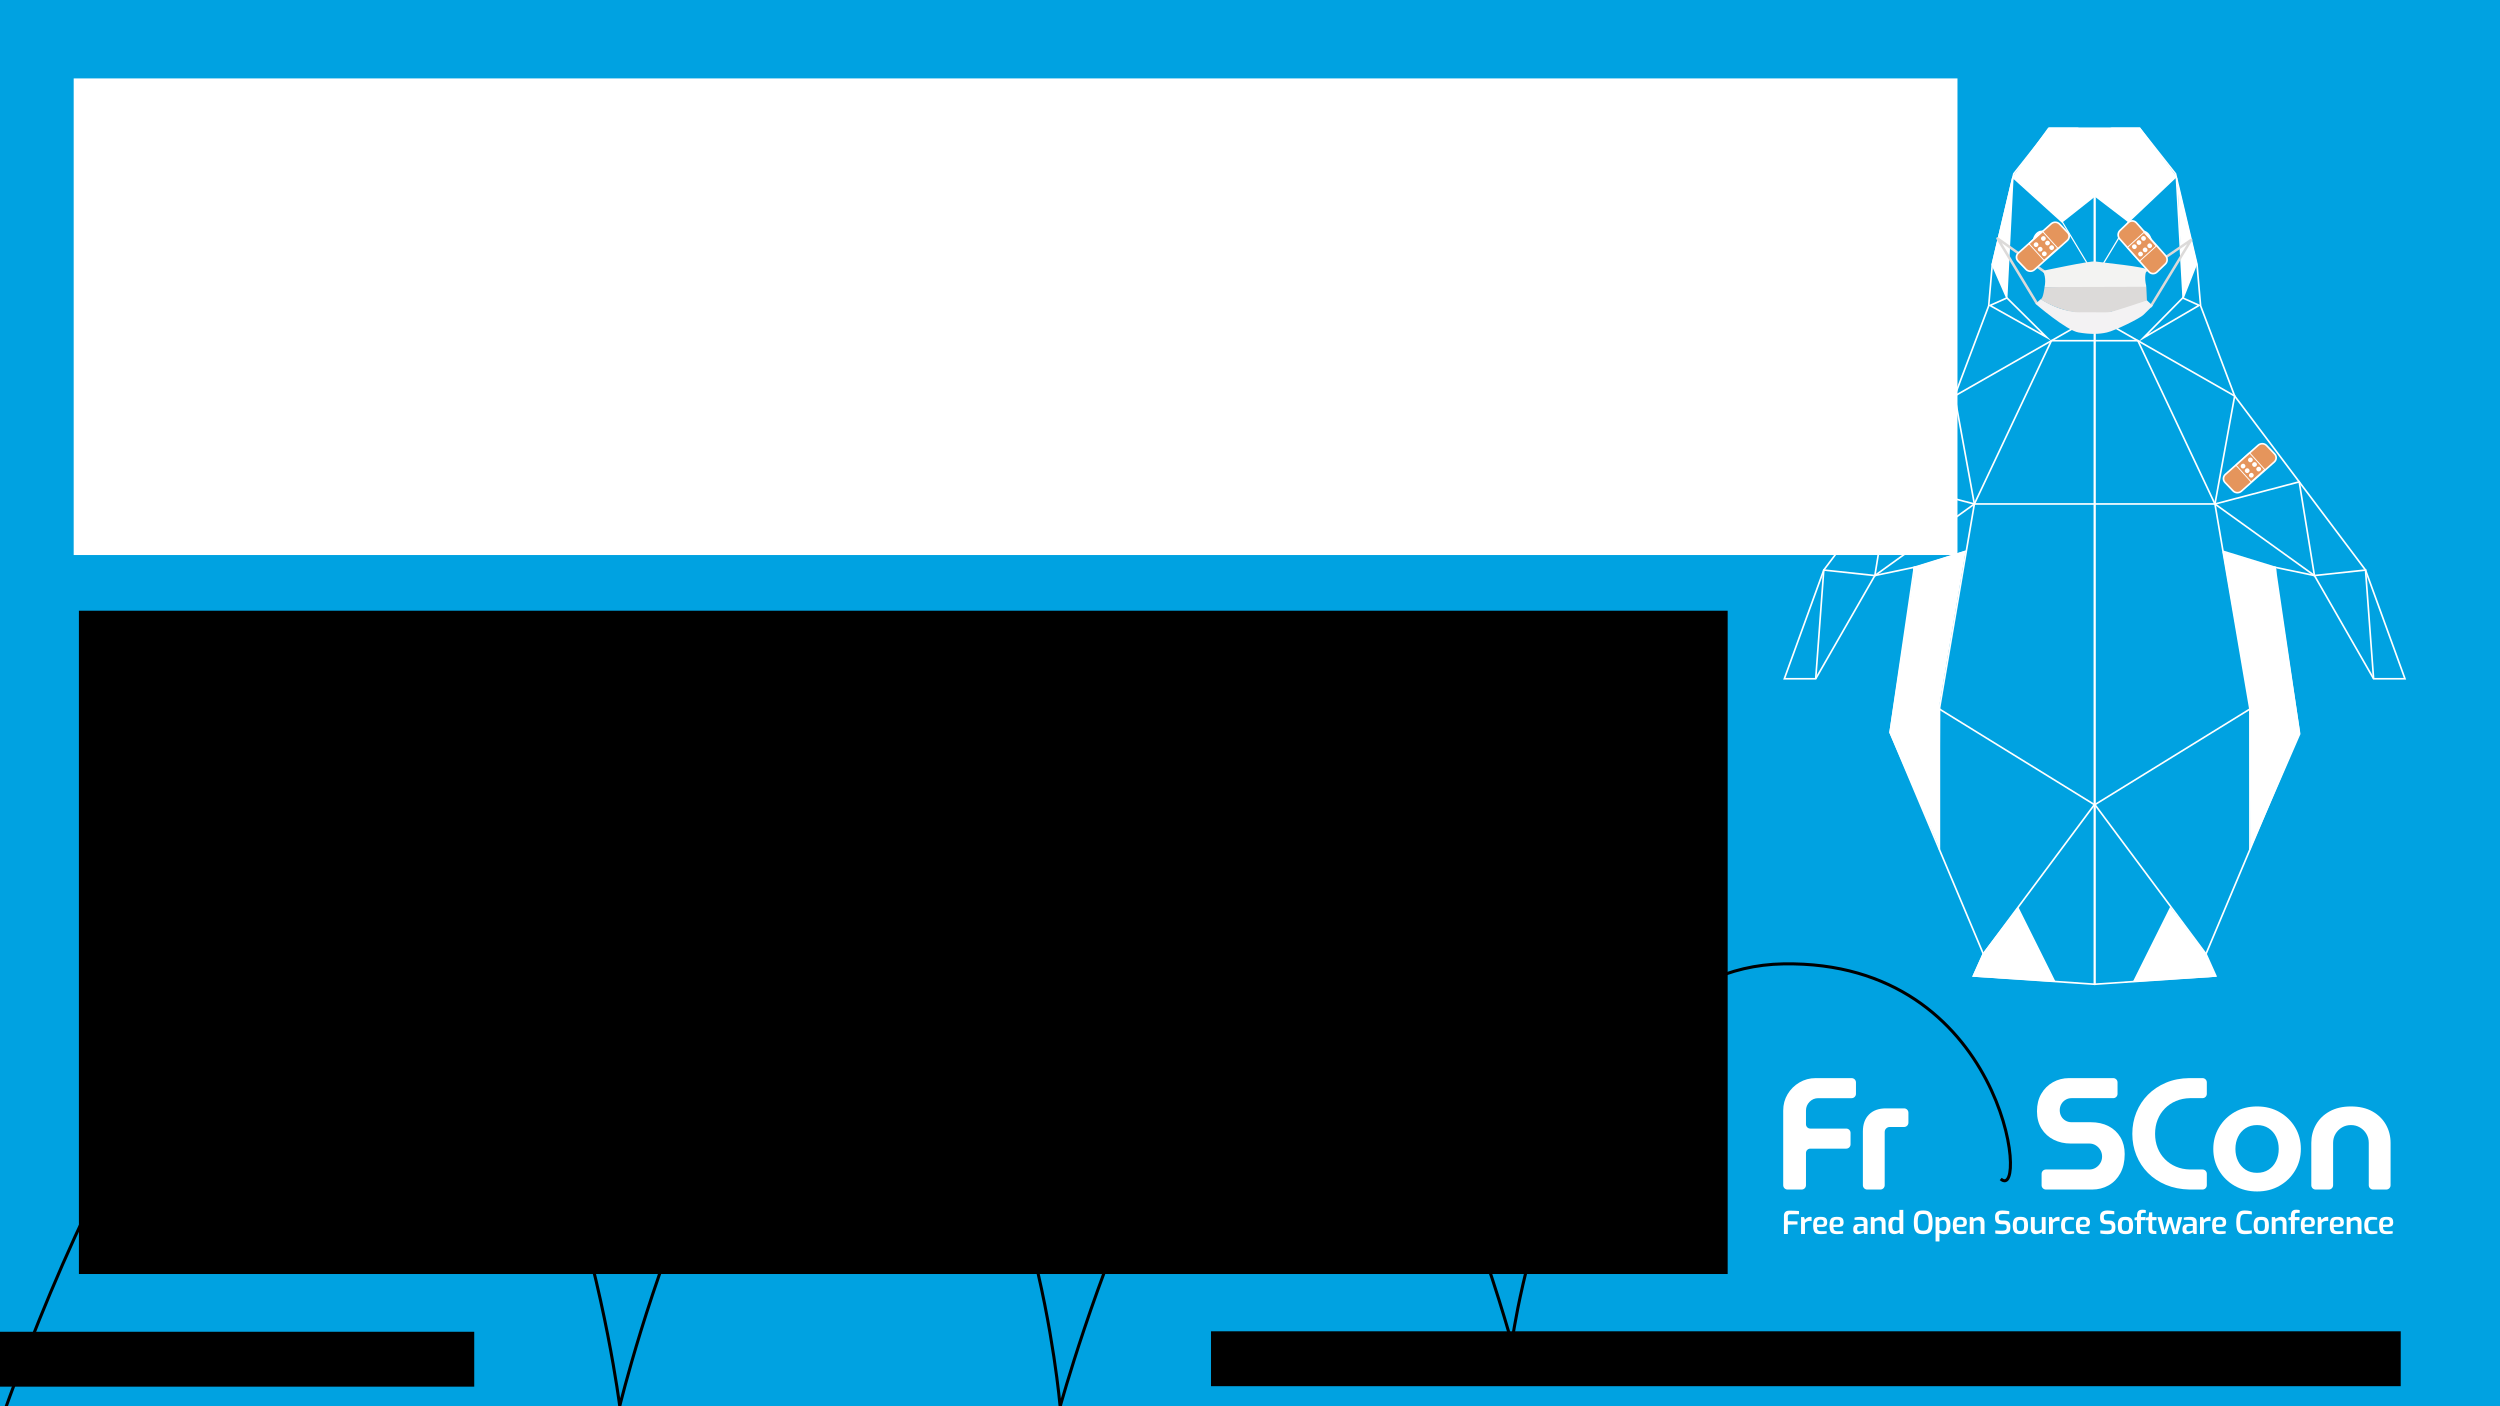 <?xml version="1.0" encoding="UTF-8" standalone="no"?>
<svg
   width="1920"
   height="1080"
   id="svg2"
   version="1.1"
   inkscape:version="1.1.2 (0a00cf5339, 2022-02-04)"
   sodipodi:docname="intro.svg"
   xmlns:inkscape="http://www.inkscape.org/namespaces/inkscape"
   xmlns:sodipodi="http://sodipodi.sourceforge.net/DTD/sodipodi-0.dtd"
   xmlns:xlink="http://www.w3.org/1999/xlink"
   xmlns="http://www.w3.org/2000/svg"
   xmlns:svg="http://www.w3.org/2000/svg"
   xmlns:rdf="http://www.w3.org/1999/02/22-rdf-syntax-ns#"
   xmlns:cc="http://creativecommons.org/ns#"
   xmlns:dc="http://purl.org/dc/elements/1.1/">
  <defs
     id="defs4">
    <linearGradient
       id="linearGradient3811">
      <stop
         id="stop3819"
         offset="0"
         style="stop-color:#fafbff;stop-opacity:1;" />
      <stop
         style="stop-color:#fffbff;stop-opacity:1;"
         offset="1"
         id="stop3815" />
    </linearGradient>
    <radialGradient
       fy="9.728"
       fx="1.717"
       r="0.295"
       cy="9.728"
       cx="1.717"
       gradientUnits="userSpaceOnUse"
       id="id12">
      <stop
         id="stop3151"
         style="stop-color:#75C5F0"
         offset="0" />
      <stop
         id="stop3153"
         style="stop-color:#007CC3"
         offset="1" />
    </radialGradient>
    <radialGradient
       fy="2.188"
       fx="3.27"
       r="0.42"
       cy="2.188"
       cx="3.27"
       xlink:href="#id12"
       gradientUnits="userSpaceOnUse"
       id="id14" />
    <linearGradient
       y2="2.396"
       x2="3.27"
       y1="1.964"
       x1="3.27"
       gradientUnits="userSpaceOnUse"
       id="linearGradient3382">
      <stop
         id="stop3384"
         style="stop-opacity:1; stop-color:white"
         offset="0" />
      <stop
         id="stop3386"
         style="stop-opacity:0; stop-color:white"
         offset="1" />
    </linearGradient>
    <mask
       id="id6">
      <linearGradient
         y2="2.396"
         x2="3.27"
         y1="1.964"
         x1="3.27"
         gradientUnits="userSpaceOnUse"
         id="id7">
        <stop
           id="stop3128"
           style="stop-opacity:1; stop-color:white"
           offset="0" />
        <stop
           id="stop3130"
           style="stop-opacity:0; stop-color:white"
           offset="1" />
      </linearGradient>
      <rect
         id="rect3132"
         height="0.466"
         width="0.655"
         y="1.947"
         x="2.942"
         style="fill:url(#id7)" />
    </mask>
    <inkscape:perspective
       sodipodi:type="inkscape:persp3d"
       inkscape:vp_x="0 : 504.5 : 1"
       inkscape:vp_y="0 : 1000 : 0"
       inkscape:vp_z="1 : 504.5 : 1"
       inkscape:persp3d-origin="0.5 : 504.33333 : 1"
       id="perspective3373" />
    <inkscape:perspective
       id="perspective3412"
       inkscape:persp3d-origin="372.04724 : 854.78739 : 1"
       inkscape:vp_z="744.09448 : 1030.1811 : 1"
       inkscape:vp_y="0 : 1000 : 0"
       inkscape:vp_x="0 : 1030.1811 : 1"
       sodipodi:type="inkscape:persp3d" />
    <radialGradient
       fy="9.728"
       fx="1.717"
       r="0.295"
       cy="9.728"
       cx="1.717"
       gradientUnits="userSpaceOnUse"
       id="id12-3">
      <stop
         id="stop3151-0"
         style="stop-color:#75C5F0"
         offset="0" />
      <stop
         id="stop3153-0"
         style="stop-color:#007CC3"
         offset="1" />
    </radialGradient>
    <radialGradient
       fy="2.188"
       fx="3.27"
       r="0.42"
       cy="2.188"
       cx="3.27"
       xlink:href="#id12-3"
       gradientUnits="userSpaceOnUse"
       id="id14-6" />
    <linearGradient
       y2="2.396"
       x2="3.27"
       y1="1.964"
       x1="3.27"
       gradientUnits="userSpaceOnUse"
       id="linearGradient3382-2">
      <stop
         id="stop3384-5"
         style="stop-opacity:1; stop-color:white"
         offset="0" />
      <stop
         id="stop3386-2"
         style="stop-opacity:0; stop-color:white"
         offset="1" />
    </linearGradient>
    <mask
       id="id6-4">
      <linearGradient
         y2="2.396"
         x2="3.27"
         y1="1.964"
         x1="3.27"
         gradientUnits="userSpaceOnUse"
         id="id7-2">
        <stop
           id="stop3128-9"
           style="stop-opacity:1; stop-color:white"
           offset="0" />
        <stop
           id="stop3130-9"
           style="stop-opacity:0; stop-color:white"
           offset="1" />
      </linearGradient>
      <rect
         id="rect3132-4"
         height="0.466"
         width="0.655"
         y="1.947"
         x="2.942"
         style="fill:url(#id7-2)" />
    </mask>
    <inkscape:perspective
       sodipodi:type="inkscape:persp3d"
       inkscape:vp_x="0 : 504.5 : 1"
       inkscape:vp_y="0 : 1000 : 0"
       inkscape:vp_z="1 : 504.5 : 1"
       inkscape:persp3d-origin="0.5 : 504.33333 : 1"
       id="perspective3373-6" />
    <inkscape:perspective
       id="perspective3412-2"
       inkscape:persp3d-origin="372.04724 : 854.78739 : 1"
       inkscape:vp_z="744.09448 : 1030.1811 : 1"
       inkscape:vp_y="0 : 1000 : 0"
       inkscape:vp_x="0 : 1030.1811 : 1"
       sodipodi:type="inkscape:persp3d" />
  </defs>
  <sodipodi:namedview
     id="base"
     pagecolor="#ffffff"
     bordercolor="#666666"
     borderopacity="1.0"
     inkscape:pageopacity="0.0"
     inkscape:pageshadow="2"
     inkscape:zoom="0.40980122"
     inkscape:cx="916.29791"
     inkscape:cy="580.76938"
     inkscape:document-units="px"
     inkscape:current-layer="layer1"
     showgrid="false"
     inkscape:window-width="1916"
     inkscape:window-height="1026"
     inkscape:window-x="0"
     inkscape:window-y="0"
     inkscape:window-maximized="1"
     showguides="true"
     inkscape:guide-bbox="true"
     inkscape:document-rotation="0"
     inkscape:pagecheckerboard="0">
    <sodipodi:guide
       orientation="1,0"
       position="54,576"
       id="guide3846"
       inkscape:locked="false" />
    <sodipodi:guide
       orientation="1,0"
       position="1063.389,552.816"
       id="guide3848"
       inkscape:locked="false" />
    <sodipodi:guide
       position="270,11"
       orientation="0,-1"
       id="guide3145" />
    <sodipodi:guide
       id="guide2425"
       orientation="0,-1"
       position="-1528,-430" />
    <sodipodi:guide
       id="guide2475"
       orientation="0,-1"
       position="-1718.793,-419.892" />
    <sodipodi:guide
       id="guide2477"
       orientation="1,0"
       position="-1630.588,-135.349" />
    <sodipodi:guide
       position="1456.994,165.711"
       orientation="0,-1"
       id="guide1143" />
    <sodipodi:guide
       id="guide4682"
       orientation="1,0"
       position="59.345,132.749" />
    <sodipodi:guide
       position="1370.55,165.711"
       orientation="1,0"
       id="guide7282" />
    <sodipodi:guide
       position="1837.594,165.711"
       orientation="1,0"
       id="guide7284" />
  </sodipodi:namedview>
  <g
     style="opacity:1"
     inkscape:label="Ebene 1"
     inkscape:groupmode="layer"
     id="layer1">
    <rect
       y="0"
       x="0"
       height="1080"
       width="1920"
       id="rect3809-1"
       style="fill:#00a2e1;fill-opacity:1;stroke-width:3.684" />
    <flowRoot
       transform="matrix(1.879,0,0,1.879,11.038,2.881)"
       style="font-style:normal;font-weight:normal;line-height:0.01%;font-family:sans-serif;letter-spacing:0px;word-spacing:0px;fill:#ffffff;fill-opacity:1;stroke:none"
       id="title"
       xml:space="preserve"><flowRegion
         style="font-family:sans-serif;fill:#ffffff"
         id="flowRegion3042"><rect
           style="font-size:48px;font-family:sans-serif;fill:#ffffff;fill-opacity:1"
           y="30.518"
           x="24.244"
           height="194.803"
           width="769.958"
           id="rect3044" /></flowRegion><flowPara
         id="flowPara3836"
         style="font-style:normal;font-variant:normal;font-weight:300;font-stretch:normal;font-size:48px;line-height:125%;font-family:'Open Sans';-inkscape-font-specification:'Open Sans Light';text-align:start;writing-mode:lr-tb;text-anchor:start;fill:#ffffff;fill-opacity:1">$title</flowPara></flowRoot>
    <flowRoot
       transform="matrix(1.879,0,0,1.879,-44.62,12.437)"
       style="font-style:normal;font-weight:normal;line-height:0.01%;font-family:sans-serif;letter-spacing:0px;word-spacing:0px;fill:#000000;fill-opacity:1;stroke:none"
       id="names"
       xml:space="preserve"><flowRegion
         id="flowRegion3840"
         style="font-family:sans-serif"><rect
           y="243"
           x="56"
           height="271.105"
           width="673.894"
           id="rect3842"
           style="font-family:sans-serif" /></flowRegion><flowPara
         style="font-style:normal;font-variant:normal;font-weight:300;font-stretch:normal;font-size:40px;line-height:125%;font-family:'Open Sans';-inkscape-font-specification:'Open Sans Light';text-align:start;writing-mode:lr-tb;text-anchor:start;fill:#ffffff;fill-opacity:1"
         id="flowPara3844">$personnames</flowPara></flowRoot>
    <flowRoot
       transform="matrix(1.879,0,0,1.879,-555.362,435.492)"
       style="font-style:normal;font-weight:normal;line-height:0.01%;font-family:sans-serif;text-align:end;letter-spacing:0px;word-spacing:0px;text-anchor:end;fill:#000000;fill-opacity:1;stroke:none"
       id="url"
       xml:space="preserve"><flowRegion
         style="font-family:sans-serif"
         id="flowRegion3817"><rect
           style="font-family:sans-serif;text-align:end;text-anchor:end"
           y="312.371"
           x="790.539"
           height="22.43"
           width="486.272"
           id="rect3819" /></flowRegion><flowPara
         style="font-style:normal;font-variant:normal;font-weight:normal;font-stretch:normal;font-size:18px;line-height:125%;font-family:'Open Sans';-inkscape-font-specification:'Open Sans';text-align:end;writing-mode:lr-tb;text-anchor:end;fill:#ffffff;fill-opacity:1"
         id="flowPara3821">https://programm.froscon.de/2022/events/$id.html</flowPara></flowRoot>
    <g
       id="frog"
       transform="translate(22.214,208.048)"
       inkscape:label="#frog">
      <circle
         style="clip-rule:evenodd;fill:#ff0000;fill-rule:evenodd;stroke-width:0.352;stroke-miterlimit:10"
         id="path11200"
         cy="1014.462"
         cx="-49.135"
         r="38" />
      <path
         d="m -49.531,973.164 c 24.232,0 43.876,19.644 43.876,43.876 0,24.232 -19.644,43.876 -43.876,43.876 -24.232,0 -43.876,-19.644 -43.876,-43.876 0,-24.232 19.644,-43.876 43.876,-43.876 z m -11.303,12.344 -1.288,1.882 1.023,1.774 -0.42,3.376 -1.2,-1.531 0.23,-2.253 -2.041,-1.34 -2.255,0.905 -0.011,2.601 1.978,1.008 0.97,3.941 1.43,4.53 -0.021,4.709 1.559,1.377 3.065,0.147 1.235,0.629 -3.001,5.836 -0.28,4.992 -5.818,-5.914 -2.262,-1.153 -3.728,1.43 -0.669,1.314 -0.244,6.772 3.065,9.057 -2.903,-2.579 -2.518,-4.381 -0.776,-2.429 0.242,-1.532 1.455,-1.616 -0.915,-2.091 -2.188,-0.465 -1.303,2.13 0.981,1.46 -0.382,1.909 -1.314,-1.539 -0.04,-1.676 -2.554,-0.91 -1.317,1.462 0.384,2.141 1.872,0.48 0.818,1.71 -1.49,0.194 -1.532,-1.733 -2.203,0.829 -0.183,2.084 1.654,1.104 1.367,-0.523 2.398,1.222 5.129,3.833 4.621,5.287 2.409,0.921 2.883,-1.853 -0.455,-9.215 3.512,4.314 1.652,1.607 5.748,2.929 2.271,0.392 5.554,0.305 -7.723,5.048 0.195,3.422 2.161,1.407 6.993,0.631 6.115,1.896 2.398,1.222 0.38,1.413 1.865,0.689 1.578,-1.373 -0.624,-2.269 -2.303,-0.22 -0.719,-1.319 1.865,-0.344 1.488,1.233 1.958,-0.948 0.409,-1.925 -2.238,-1.532 -1.379,0.953 -2.017,-0.159 1.32,-1.431 1.758,-0.064 0.957,-2.306 -1.663,-1.497 -2.229,0.489 -0.452,2.127 -1.097,1.097 -2.421,0.8 -5.024,0.538 -3.792,-0.833 9.129,-2.844 5.336,-4.178 0.669,-1.314 -1.034,-3.857 -2.262,-1.153 -8.204,-1.231 3.875,-3.161 2.958,-5.858 1.236,0.629 1.921,2.393 2.03,0.452 3.797,-2.784 4.506,-1.506 3.758,-1.531 1.978,1.008 2.098,-1.538 -0.593,-2.357 -2.284,-0.863 -1.688,1.51 -1.944,-0.071 2.485,-2.324 2.037,-0.215 0.766,-2.148 -1.364,-1.773 -2.297,0.527 -0.423,2.162 -2.106,1.776 0.073,-2.812 1.104,-1.421 -1.488,-2.155 -2.359,0.195 -0.83,2.355 1.083,1.584 -0.729,2.186 -2.473,4.098 -2.992,1.437 -3.082,-6.967 2.405,-3.233 0.03,-4.415 0.891,-1.265 -0.275,-3.392 -0.687,-0.773 -0.742,-2.905 -1.872,-2.055 0.02,-0.039 -0.062,-0.01 -0.041,-0.046 -0.02,0.039 -2.763,-0.306 -2.786,1.108 -1.029,-0.101 -2.906,1.772 -0.5,1.465 -3.554,2.619 -1.202,3.846 -7.448,1.601 -0.596,-3.265 1.862,-4.409 1.34,-1.875 1.918,-0.055 1.418,-2.056 -1.229,-2.023 -2.618,0.063 -0.501,1.729 -2.232,1.712 0.199,-2.748 1.5,-1.613 -0.923,-2.168 z"
         id="innerfrog" inkscape:label="#innerfrog"
         style="fill:#ffffff;stroke-width:0.665" />
    </g>
    <flowRoot
       xml:space="preserve"
       id="url-8"
       style="font-style:normal;font-weight:normal;line-height:0.01%;font-family:sans-serif;text-align:end;letter-spacing:0px;word-spacing:0px;text-anchor:end;opacity:1;fill:#000000;fill-opacity:1;stroke:none"
       transform="matrix(1.879,0,0,1.879,-2034.917,435.857)"><flowRegion
         id="flowRegion3817-6"
         style="font-family:sans-serif"><rect
           id="rect3819-0"
           width="486.272"
           height="22.43"
           x="790.539"
           y="312.371"
           style="font-family:sans-serif;text-align:end;text-anchor:end" /></flowRegion><flowPara
         id="flowPara3821-4"
         style="font-style:normal;font-variant:normal;font-weight:normal;font-stretch:normal;font-size:18px;line-height:125%;font-family:sans-serif;-inkscape-font-specification:Sans;text-align:end;writing-mode:lr-tb;text-anchor:end;fill:#ffffff;fill-opacity:1">20.-21. August 2022</flowPara></flowRoot>
    <path
       sodipodi:nodetypes="cscscscsc"
       inkscape:connector-curvature="0"
       id="animatePath"
       d="m -23.327,1164.164 c 0,0 141.499,-479.557 306.28,-454.48 148.975,22.671 193.002,370.207 193.002,370.207 0,0 92.212,-378.968 215.859,-301.247 101.854,64.022 122.382,301.611 122.382,301.611 0,0 109.097,-396.72 224.668,-307.759 64.999,50.032 122.203,258.865 122.203,258.865 0,0 38.06,-288.269 208.597,-291.103 170.536,-2.834 188.899,184.572 166.899,165.172"
       style="fill:none;stroke:#000000;stroke-width:2.357px;stroke-linecap:butt;stroke-linejoin:miter;stroke-opacity:1" />
    <g
       transform="matrix(0.154,0,0,0.154,1239.061,5.773)"
       id="g555"
       style="clip-rule:evenodd;fill-rule:evenodd;stroke-miterlimit:10">
      <g
         id="Pinguin_Body"
         transform="scale(8.333)">
        <g
           transform="translate(298.343,584.525)"
           id="g379">
          <path
             d="m 0,-512.213 h 16.628 l 21.456,27.175 12.874,54.351 2.146,24.704 20.382,53.954 78.315,104.157 23.601,65.056 h -18.773 l -35.402,-61.762 -23.602,-4.941 14.482,98.82 L 56.322,-18.117 62.223,-4.942 -10.152,0 v -508.919 z"
             style="fill:none;fill-rule:nonzero;stroke:#ffffff;stroke-width:1px"
             id="path377" />
        </g>
        <g
           transform="translate(354.665,325.428)"
           id="g383">
          <path
             d="M 0,240.98 -66.475,151.631 26.303,94.398 41.303,9.579 10.193,0"
             style="fill:none;fill-rule:nonzero;stroke:#ffffff;stroke-width:1px"
             id="path381" />
        </g>
        <g
           transform="translate(288.19,184.718)"
           id="g387">
          <path
             d="M 0,112.407 H 71.838 L 83.639,47.777 0,0"
             style="fill:none;fill-rule:nonzero;stroke:#ffffff;stroke-width:1px"
             id="path385" />
        </g>
        <g
           transform="translate(360.028,339.946)"
           id="g391">
          <path
             d="M 0,-42.821 59.541,0 Z"
             style="fill:none;fill-rule:nonzero;stroke:#ffffff;stroke-width:1px"
             id="path389" />
        </g>
        <g
           transform="translate(380.968,283.872)"
           id="g395">
          <path
             d="M 0,220.023 V 135.954 L -20.939,13.253 29.49,0 l 9.112,56.075 30.574,-3.294 4.828,65.056"
             style="fill:none;fill-rule:nonzero;stroke:#ffffff;stroke-width:1px"
             id="path393" />
        </g>
        <g
           transform="translate(360.028,199.416)"
           id="g399">
          <path
             d="M 0,97.709 -46.108,0 h -25.73"
             style="fill:none;fill-rule:nonzero;stroke:#ffffff;stroke-width:1px"
             id="path397" />
        </g>
        <g
           transform="translate(317.085,173.807)"
           id="g403">
          <path
             d="M 0,23.97 23.637,0 33.485,4.432 Z"
             style="fill:none;fill-rule:nonzero;stroke:#ffffff;stroke-width:1px"
             id="path401" />
        </g>
        <g
           transform="translate(259.267,173.807)"
           id="g407">
          <path
             d="M 0,23.509 -23.724,0 -33.863,4.507 Z"
             style="fill:none;fill-rule:nonzero;stroke:#ffffff;stroke-width:1px"
             id="path405" />
        </g>
        <g
           transform="matrix(-0.606,0.796,0.796,0.606,255.548,576.052)"
           id="g411">
          <path
             d="M -21.321,-33.009 H 13.001 L 27.059,-29.724 0.198,10.668 Z"
             style="fill:#ffffff;fill-rule:nonzero;stroke:#ffffff;stroke-width:1px"
             id="path409" />
        </g>
        <g
           transform="translate(216.044,339.946)"
           id="g415">
          <path
             d="M 0,-42.821 -59.54,0 Z"
             style="fill:none;fill-rule:nonzero;stroke:#ffffff;stroke-width:1px"
             id="path413" />
        </g>
        <g
           transform="translate(195.105,283.872)"
           id="g419">
          <path
             d="M 0,220.023 V 135.954 L 20.939,13.253 -29.491,0 l -9.11,56.075 -30.575,-3.294 -4.827,65.056"
             style="fill:none;fill-rule:nonzero;stroke:#ffffff;stroke-width:1px"
             id="path417" />
        </g>
        <g
           transform="translate(287.883,184.718)"
           id="g423">
          <path
             d="M 0,112.407 H -71.838 L -83.639,47.777 0,0"
             style="fill:none;fill-rule:nonzero;stroke:#ffffff;stroke-width:1px"
             id="path421" />
        </g>
        <g
           transform="translate(216.044,199.416)"
           id="g427">
          <path
             d="M 0,97.709 46.109,0 h 25.729"
             style="fill:none;fill-rule:nonzero;stroke:#ffffff;stroke-width:1px"
             id="path425" />
        </g>
        <g
           transform="matrix(0.606,0.796,0.796,-0.606,351.659,545.714)"
           id="g431">
          <path
             d="M -16.36,-10.567 H 17.962 L 32.02,-13.851 5.16,-54.245 Z"
             style="fill:#ffffff;fill-rule:nonzero;stroke:#ffffff;stroke-width:1px"
             id="path429" />
        </g>
        <g
           transform="translate(277.73,584.525)"
           id="g435">
          <path
             d="m 0,-512.213 h -16.628 l -21.456,27.175 -12.874,54.351 -2.146,24.704 -20.383,53.954 -78.314,104.157 -23.602,65.056 h 18.775 l 35.402,-61.762 23.601,-4.941 -14.482,98.82 55.785,132.582 -5.901,13.175 L 10.152,0 v -508.919 z"
             style="fill:none;fill-rule:nonzero;stroke:#ffffff;stroke-width:1px"
             id="path433" />
        </g>
        <g
           transform="translate(221.408,325.428)"
           id="g439">
          <path
             d="M 0,240.98 66.475,151.631 -26.303,94.398 -41.303,9.579 -10.193,0"
             style="fill:none;fill-rule:nonzero;stroke:#ffffff;stroke-width:1px"
             id="path437" />
        </g>
        <g
           transform="translate(261.102,128.07)"
           id="g443">
          <path
             d="M 0,-55.758 H 53.869 L 75.494,-26.703 47.27,0 27.758,-14.944 Z"
             style="fill:#ffffff;fill-rule:nonzero;stroke:#ffffff;stroke-width:1px"
             id="path441" />
        </g>
        <g
           transform="translate(314.263,128.18)"
           id="g447">
          <path
             d="M 0,-55.688 H -53.87 L -75.042,-26.469 -45.761,0 -26.709,-15.063 Z"
             style="fill:#ffffff;fill-rule:nonzero;stroke:#ffffff;stroke-width:1px"
             id="path445" />
        </g>
        <g
           transform="matrix(-0.826,1.373,0.857,0.515,305.673,154.286)"
           id="g451">
          <path
             d="M -19.801,-11.198 H 6.333"
             style="fill:none;fill-rule:nonzero;stroke:#ffffff;stroke-width:0.75px"
             id="path449" />
        </g>
        <g
           transform="translate(235.355,102.116)"
           id="g455">
          <path
             d="M 0,71.691 3.657,0 -8.583,51.721 0,71.305"
             style="fill:#ffffff;fill-rule:nonzero;stroke:#ffffff;stroke-width:1px"
             id="path453" />
        </g>
        <g
           transform="matrix(-0.056,-0.998,-0.998,0.056,374.71,133.88)"
           id="g459">
          <path
             d="M -37.968,35.887 H 33.921"
             style="fill:none;fill-rule:nonzero;stroke:#ffffff;stroke-width:1px"
             id="path457" />
        </g>
        <g
           transform="translate(321.774,145.168)"
           id="g463">
          <path
             d="M 0,-6.19 C 1.113,-2.067 -0.161,2.661 -2.847,4.371 -5.532,6.08 -8.612,4.123 -9.726,0 c -0.503,-1.862 2.579,-2.611 2.959,-4.386 -0.771,-4.069 -1.585,-5.238 -0.112,-6.175 2.686,-1.709 5.766,0.247 6.879,4.371"
             style="fill:#ffffff;fill-rule:nonzero"
             id="path461" />
        </g>
        <g
           transform="translate(321.774,145.168)"
           id="g467">
          <path
             d="M 0,-6.19 C 1.113,-2.067 -0.161,2.661 -2.847,4.371 -5.532,6.08 -8.612,4.123 -9.726,0 c -0.503,-1.862 2.579,-2.611 2.959,-4.386 -0.771,-4.069 -1.585,-5.238 -0.112,-6.175 2.686,-1.709 5.766,0.247 6.879,4.371 z"
             style="fill:none;fill-rule:nonzero;stroke:#ffffff;stroke-width:1px"
             id="path465" />
        </g>
        <g
           transform="translate(251.434,145.168)"
           id="g471">
          <path
             d="M 0,-6.19 C -1.113,-2.067 0.162,2.661 2.847,4.371 5.533,6.08 8.613,4.123 9.726,0 10.229,-1.862 7.148,-2.611 6.767,-4.386 7.539,-8.455 8.352,-9.624 6.879,-10.561 4.193,-12.27 1.114,-10.314 0,-6.19"
             style="fill:#ffffff;fill-rule:nonzero"
             id="path469" />
        </g>
        <g
           transform="translate(251.434,145.168)"
           id="g475">
          <path
             d="M 0,-6.19 C -1.113,-2.067 0.162,2.661 2.847,4.371 5.533,6.08 8.613,4.123 9.726,0 10.229,-1.862 7.148,-2.611 6.767,-4.386 7.539,-8.455 8.352,-9.624 6.879,-10.561 4.193,-12.27 1.114,-10.314 0,-6.19 Z"
             style="fill:none;fill-rule:nonzero;stroke:#ffffff;stroke-width:1px"
             id="path473" />
        </g>
        <g
           transform="translate(337.658,173.835)"
           id="g479">
          <path
             d="M 0,-67.781 11.271,-20.359 3.25,0"
             style="fill:#ffffff;fill-rule:nonzero;stroke:#ffffff;stroke-width:1px"
             id="path477" />
        </g>
        <g
           transform="translate(180.105,500.612)"
           id="g483">
          <path
             d="M 0,-165.606 14.665,-82.683 15,-80.787 14.556,0 -14.482,-66.787 0,-160.666"
             style="fill:#ffffff;fill-rule:nonzero;stroke:#ffffff;stroke-width:1px"
             id="path481" />
        </g>
        <g
           transform="translate(396.226,501.515)"
           id="g487">
          <path
             d="m 0,-165.606 -14.664,82.923 -0.335,1.896 L -14.556,0 14.483,-66.787 0,-160.665 Z"
             style="fill:#ffffff;fill-rule:nonzero;stroke:#ffffff;stroke-width:1px"
             id="path485" />
        </g>
        <g
           transform="translate(364.732,419.616)"
           id="g491">
          <path
             d="m 0,-93.564 1.884,0.578 29.351,9.001 L 16.238,0"
             style="fill:#ffffff;fill-rule:nonzero;stroke:#ffffff;stroke-width:1px"
             id="path489" />
        </g>
        <g
           transform="translate(210.84,419.825)"
           id="g495">
          <path
             d="m 0,-94.398 -1.777,0.578 c 0,0 -27.827,9.236 -29.093,9.236 -1.265,0 14.761,84.584 14.761,84.584"
             style="fill:#ffffff;fill-rule:nonzero;stroke:#ffffff;stroke-width:1px"
             id="path493" />
        </g>
        <g
           transform="matrix(0.874,1.454,0.857,-0.515,278.978,123.71)"
           id="g499">
          <path
             d="M -6.333,-11.198 H 19.8"
             style="fill:none;fill-rule:nonzero;stroke:#ffffff;stroke-width:0.72px"
             id="path497" />
        </g>
      </g>
      <g
         id="Mundschutz"
         transform="matrix(2.7,0,0,2.7,-3600.24,-4488.16)">
        <g
           transform="matrix(0.396,0,0,0.375,1203.06,1393.17)"
           id="g505">
          <g
             id="Layer9-3">
            <path
               d="m 2804.55,2020.28 219.73,-158.17 -188.19,326.85"
               style="fill:none;stroke:#dcdad9;stroke-width:12.01px;stroke-linecap:round;stroke-linejoin:round;stroke-miterlimit:1.5"
               id="path502" />
          </g>
        </g>
        <g
           transform="matrix(0.38,0,0,0.37,1261.15,1400.7)"
           id="g510">
          <g
             id="Layer8-6">
            <path
               d="m 2286.27,2026.47 -228.76,-166.64 189.66,321.72"
               style="fill:none;stroke:#dcdad9;stroke-width:12.68px;stroke-linecap:round;stroke-linejoin:round;stroke-miterlimit:1.5"
               id="path507" />
          </g>
        </g>
        <g
           id="Layer5-7"
           transform="matrix(1,0,0,1.231,0,-504.66)">
          <path
             d="m 2126.5,2155.42 c 0,0 87.96,-15.33 96.9,-14.06 8.95,1.28 97.66,8.28 95.3,12.41 -2.35,4.13 -4.84,11.63 -1.02,24.37 3.81,12.73 -187.88,1.56 -187.88,1.56 0,0 4.36,-14.06 -3.3,-24.28"
             style="fill:#f3f3f2"
             id="path512" />
        </g>
        <g
           id="Layer7-5">
          <path
             d="m 2123.13,2200.69 -10.07,8.84 c 0,0 57.09,49.21 79.6,52.96 22.51,3.75 37.79,3.22 52.26,0 14.47,-3.21 60.83,-25.72 67.8,-32.69 6.96,-6.97 17.09,-16.9 17.09,-16.9 0,0 -10.32,-8.76 -11.08,-10.17 -0.76,-1.4 -66.04,20.9 -66.04,20.9 l -64.09,0.36 c 0,0 -16.58,-0.56 -34.59,-7.42 -18.01,-6.86 -30.88,-15.88 -30.88,-15.88 z"
             style="fill:#f3f2f3"
             id="path515" />
        </g>
        <g
           id="Layer6-3">
          <path
             d="m 2129.82,2178.65 c 0,0 -2.28,20.06 -6.3,21.67 -4.02,1.61 39.93,25.46 69.95,24.92 30.01,-0.53 48.87,0.87 57.61,-0.53 8.74,-1.4 65.39,-20.64 65.39,-20.64 l 2.41,-1.34 -1.07,-24.65 z"
             style="fill:#dcdad9"
             id="path518" />
        </g>
      </g>
      <g
         id="Patch"
         transform="translate(-80.016,-105.706)">
        <g
           transform="matrix(1.026,-0.111,0.107,0.987,-357.582,444.916)"
           id="g524">
          <path
             d="m 3395.32,2334.45 c 12.74,-9.44 15.42,-27.45 5.98,-40.19 l -34.2,-46.17 c -9.44,-12.74 -27.44,-15.43 -40.19,-5.99 l -172.68,127.91 c -12.74,9.44 -15.42,27.45 -5.98,40.19 l 34.2,46.18 c 9.44,12.74 27.44,15.42 40.19,5.98 z"
             style="fill:#e5955c;stroke:#ffffff;stroke-width:8.23px;stroke-linecap:round;stroke-linejoin:round;stroke-miterlimit:1.5"
             id="path522" />
        </g>
        <g
           transform="matrix(0.572,0.631,-0.741,0.671,3201.89,-1277.06)"
           id="g528">
          <rect
             x="3175"
             y="2383.33"
             width="133.333"
             height="91.667"
             style="fill:none;stroke:#ffffff;stroke-width:4.66px;stroke-linecap:round;stroke-linejoin:round;stroke-miterlimit:1.5"
             id="rect526" />
        </g>
        <g
           transform="matrix(0.705,-0.638,0.626,0.691,-541.051,2825.72)"
           id="g532">
          <circle
             cx="3237.5"
             cy="2362.5"
             r="12.5"
             style="fill:#ffffff"
             id="circle530" />
        </g>
        <g
           transform="matrix(0.705,-0.638,0.626,0.691,-520.405,2848.53)"
           id="g536">
          <circle
             cx="3237.5"
             cy="2362.5"
             r="12.5"
             style="fill:#ffffff"
             id="circle534" />
        </g>
        <g
           transform="matrix(0.705,-0.638,0.626,0.691,-499.758,2871.34)"
           id="g540">
          <circle
             cx="3237.5"
             cy="2362.5"
             r="12.5"
             style="fill:#ffffff"
             id="circle538" />
        </g>
        <g
           transform="matrix(0.705,-0.638,0.626,0.691,-504.46,2794.94)"
           id="g544">
          <circle
             cx="3237.5"
             cy="2362.5"
             r="12.5"
             style="fill:#ffffff"
             id="circle542" />
        </g>
        <g
           transform="matrix(0.705,-0.638,0.626,0.691,-483.814,2817.75)"
           id="g548">
          <circle
             cx="3237.5"
             cy="2362.5"
             r="12.5"
             style="fill:#ffffff"
             id="circle546" />
        </g>
        <g
           transform="matrix(0.705,-0.638,0.626,0.691,-463.167,2840.56)"
           id="g552">
          <circle
             cx="3237.5"
             cy="2362.5"
             r="12.5"
             style="fill:#ffffff"
             id="circle550" />
        </g>
      </g>
      <g
         id="Patch-3"
         transform="translate(-1112.324,-1210.079)"
         style="clip-rule:evenodd;fill-rule:evenodd;stroke-miterlimit:10">
        <g
           transform="matrix(1.026,-0.111,0.107,0.987,-357.582,444.916)"
           id="g524-6">
          <path
             d="m 3395.32,2334.45 c 12.74,-9.44 15.42,-27.45 5.98,-40.19 l -34.2,-46.17 c -9.44,-12.74 -27.44,-15.43 -40.19,-5.99 l -172.68,127.91 c -12.74,9.44 -15.42,27.45 -5.98,40.19 l 34.2,46.18 c 9.44,12.74 27.44,15.42 40.19,5.98 z"
             style="fill:#e5955c;stroke:#ffffff;stroke-width:8.23px;stroke-linecap:round;stroke-linejoin:round;stroke-miterlimit:1.5"
             id="path522-7" />
        </g>
        <g
           transform="matrix(0.572,0.631,-0.741,0.671,3201.89,-1277.06)"
           id="g528-5">
          <rect
             x="3175"
             y="2383.33"
             width="133.333"
             height="91.667"
             style="fill:none;stroke:#ffffff;stroke-width:4.66px;stroke-linecap:round;stroke-linejoin:round;stroke-miterlimit:1.5"
             id="rect526-3" />
        </g>
        <g
           transform="matrix(0.705,-0.638,0.626,0.691,-541.051,2825.72)"
           id="g532-5">
          <circle
             cx="3237.5"
             cy="2362.5"
             r="12.5"
             style="fill:#ffffff"
             id="circle530-6" />
        </g>
        <g
           transform="matrix(0.705,-0.638,0.626,0.691,-520.405,2848.53)"
           id="g536-2">
          <circle
             cx="3237.5"
             cy="2362.5"
             r="12.5"
             style="fill:#ffffff"
             id="circle534-9" />
        </g>
        <g
           transform="matrix(0.705,-0.638,0.626,0.691,-499.758,2871.34)"
           id="g540-1">
          <circle
             cx="3237.5"
             cy="2362.5"
             r="12.5"
             style="fill:#ffffff"
             id="circle538-2" />
        </g>
        <g
           transform="matrix(0.705,-0.638,0.626,0.691,-504.46,2794.94)"
           id="g544-7">
          <circle
             cx="3237.5"
             cy="2362.5"
             r="12.5"
             style="fill:#ffffff"
             id="circle542-0" />
        </g>
        <g
           transform="matrix(0.705,-0.638,0.626,0.691,-483.814,2817.75)"
           id="g548-9">
          <circle
             cx="3237.5"
             cy="2362.5"
             r="12.5"
             style="fill:#ffffff"
             id="circle546-3" />
        </g>
        <g
           transform="matrix(0.705,-0.638,0.626,0.691,-463.167,2840.56)"
           id="g552-6">
          <circle
             cx="3237.5"
             cy="2362.5"
             r="12.5"
             style="fill:#ffffff"
             id="circle550-0" />
        </g>
      </g>
      <g
         id="Patch-3-6"
         transform="matrix(0,-1,1,0,236.418,4449.668)"
         style="clip-rule:evenodd;fill-rule:evenodd;stroke-miterlimit:10">
        <g
           transform="matrix(1.026,-0.111,0.107,0.987,-357.582,444.916)"
           id="g524-6-2">
          <path
             d="m 3395.32,2334.45 c 12.74,-9.44 15.42,-27.45 5.98,-40.19 l -34.2,-46.17 c -9.44,-12.74 -27.44,-15.43 -40.19,-5.99 l -172.68,127.91 c -12.74,9.44 -15.42,27.45 -5.98,40.19 l 34.2,46.18 c 9.44,12.74 27.44,15.42 40.19,5.98 z"
             style="fill:#e5955c;stroke:#ffffff;stroke-width:8.23px;stroke-linecap:round;stroke-linejoin:round;stroke-miterlimit:1.5"
             id="path522-7-6" />
        </g>
        <g
           transform="matrix(0.572,0.631,-0.741,0.671,3201.89,-1277.06)"
           id="g528-5-1">
          <rect
             x="3175"
             y="2383.33"
             width="133.333"
             height="91.667"
             style="fill:none;stroke:#ffffff;stroke-width:4.66px;stroke-linecap:round;stroke-linejoin:round;stroke-miterlimit:1.5"
             id="rect526-3-8" />
        </g>
        <g
           transform="matrix(0.705,-0.638,0.626,0.691,-541.051,2825.72)"
           id="g532-5-7">
          <circle
             cx="3237.5"
             cy="2362.5"
             r="12.5"
             style="fill:#ffffff"
             id="circle530-6-9" />
        </g>
        <g
           transform="matrix(0.705,-0.638,0.626,0.691,-520.405,2848.53)"
           id="g536-2-2">
          <circle
             cx="3237.5"
             cy="2362.5"
             r="12.5"
             style="fill:#ffffff"
             id="circle534-9-0" />
        </g>
        <g
           transform="matrix(0.705,-0.638,0.626,0.691,-499.758,2871.34)"
           id="g540-1-2">
          <circle
             cx="3237.5"
             cy="2362.5"
             r="12.5"
             style="fill:#ffffff"
             id="circle538-2-3" />
        </g>
        <g
           transform="matrix(0.705,-0.638,0.626,0.691,-504.46,2794.94)"
           id="g544-7-7">
          <circle
             cx="3237.5"
             cy="2362.5"
             r="12.5"
             style="fill:#ffffff"
             id="circle542-0-5" />
        </g>
        <g
           transform="matrix(0.705,-0.638,0.626,0.691,-483.814,2817.75)"
           id="g548-9-9">
          <circle
             cx="3237.5"
             cy="2362.5"
             r="12.5"
             style="fill:#ffffff"
             id="circle546-3-2" />
        </g>
        <g
           transform="matrix(0.705,-0.638,0.626,0.691,-463.167,2840.56)"
           id="g552-6-2">
          <circle
             cx="3237.5"
             cy="2362.5"
             r="12.5"
             style="fill:#ffffff"
             id="circle550-0-8" />
        </g>
      </g>
    </g>
    <path
       d="m 1369.504,910.256 v -57.321 0 c 0,-4.646 1.121,-8.844 3.362,-12.594 2.241,-3.75 5.258,-6.745 9.048,-8.987 3.79,-2.242 7.968,-3.362 12.533,-3.362 h 27.61 c 1.836,0 3.324,1.488 3.324,3.324 v 8.758 c 0,1.836 -1.488,3.324 -3.324,3.324 h -25.654 v 0 c -2.608,0 -4.83,0.937 -6.664,2.812 -1.834,1.875 -2.751,4.116 -2.751,6.725 v 10.492 c 0,1.836 1.488,3.324 3.324,3.324 h 27.587 c 1.836,0 3.324,1.488 3.324,3.324 v 8.758 c 0,1.836 -1.488,3.324 -3.324,3.324 h -27.587 c -1.836,0 -3.324,1.488 -3.324,3.324 v 24.775 c 0,1.836 -1.488,3.324 -3.324,3.324 h -10.836 c -1.836,0 -3.324,-1.488 -3.324,-3.324 z"
       id="Path"
       style="fill:#ffffff;stroke-width:0.665" />
    <path
       d="m 1430.693,910.256 v -41.304 0 c 0,-5.543 1.569,-9.883 4.707,-13.021 3.138,-3.138 7.479,-4.707 13.021,-4.707 h 13.916 c 1.836,0 3.324,1.488 3.324,3.324 v 7.657 c 0,1.836 -1.488,3.324 -3.324,3.324 h -10.981 v 0 c -1.06,0 -1.977,0.367 -2.751,1.1 -0.774,0.734 -1.161,1.671 -1.161,2.812 v 40.815 c 0,1.836 -1.488,3.324 -3.324,3.324 h -10.103 c -1.836,0 -3.324,-1.488 -3.324,-3.324 z"
       id="path527"
       style="fill:#ffffff;stroke-width:0.665" />
    <path
       d="m 1567.947,910.248 v -8.758 c 0,-1.836 1.488,-3.324 3.324,-3.324 h 33.356 v 0 c 1.793,0 3.424,-0.448 4.891,-1.345 1.467,-0.897 2.649,-2.099 3.546,-3.607 0.897,-1.508 1.345,-3.159 1.345,-4.952 0,-1.875 -0.448,-3.566 -1.345,-5.074 -0.897,-1.508 -2.079,-2.71 -3.546,-3.607 -1.467,-0.897 -3.097,-1.345 -4.891,-1.345 h -14.305 c -4.809,0 -9.17,-0.978 -13.083,-2.934 -3.913,-1.956 -7.03,-4.789 -9.353,-8.498 -2.323,-3.709 -3.485,-8.172 -3.485,-13.388 0,-5.135 1.1,-9.598 3.301,-13.388 2.201,-3.79 5.176,-6.745 8.926,-8.864 3.749,-2.119 7.907,-3.179 12.471,-3.179 h 33.845 c 1.836,0 3.324,1.488 3.324,3.324 v 8.758 c 0,1.836 -1.488,3.324 -3.324,3.324 h -32.134 v 0 c -1.63,0 -3.138,0.428 -4.524,1.284 -1.386,0.856 -2.466,1.977 -3.24,3.362 -0.774,1.386 -1.162,2.934 -1.162,4.646 0,1.712 0.387,3.26 1.162,4.646 0.774,1.386 1.854,2.486 3.24,3.301 1.386,0.815 2.894,1.223 4.524,1.223 h 14.794 c 5.298,0 9.904,1.019 13.816,3.057 3.913,2.038 6.949,4.891 9.109,8.559 2.16,3.668 3.24,7.947 3.24,12.838 0,5.787 -1.121,10.719 -3.362,14.794 -2.242,4.076 -5.258,7.173 -9.048,9.292 -3.79,2.119 -7.968,3.179 -12.533,3.179 h -35.557 c -1.836,0 -3.324,-1.488 -3.324,-3.324 z"
       id="path529"
       style="fill:#ffffff;stroke-width:0.665" />
    <path
       d="m 1681.511,913.572 c -6.684,-0.163 -12.716,-1.365 -18.096,-3.607 -5.38,-2.242 -9.985,-5.298 -13.816,-9.17 -3.831,-3.872 -6.786,-8.375 -8.864,-13.511 -2.079,-5.135 -3.118,-10.637 -3.118,-16.506 0,-5.869 1.039,-11.371 3.118,-16.506 2.079,-5.135 5.033,-9.639 8.864,-13.511 3.831,-3.872 8.437,-6.949 13.816,-9.231 5.38,-2.282 11.412,-3.464 18.096,-3.546 h 10.003 c 1.836,0 3.324,1.488 3.324,3.324 v 8.758 c 0,1.836 -1.488,3.324 -3.324,3.324 h -9.636 v 0 c -3.913,0.082 -7.499,0.815 -10.759,2.201 -3.26,1.386 -6.093,3.301 -8.498,5.747 -2.405,2.445 -4.259,5.319 -5.563,8.62 -1.304,3.301 -1.956,6.908 -1.956,10.821 0,3.913 0.652,7.519 1.956,10.821 1.304,3.301 3.159,6.175 5.563,8.62 2.405,2.445 5.237,4.361 8.498,5.747 3.26,1.386 6.847,2.119 10.759,2.201 h 9.636 c 1.836,0 3.324,1.488 3.324,3.324 v 8.758 c 0,1.836 -1.488,3.324 -3.324,3.324 z"
       id="path531"
       style="fill:#ffffff;stroke-width:0.665" />
    <path
       d="m 1733.431,915.039 c -6.439,0 -12.186,-1.447 -17.24,-4.34 -5.054,-2.894 -9.048,-6.814 -11.982,-11.761 -2.934,-4.947 -4.402,-10.461 -4.402,-16.544 0,-6.083 1.467,-11.598 4.402,-16.544 2.934,-4.947 6.928,-8.867 11.982,-11.761 5.054,-2.894 10.8,-4.34 17.24,-4.34 6.439,0 12.186,1.447 17.24,4.34 5.054,2.894 9.048,6.797 11.982,11.711 2.934,4.914 4.402,10.456 4.402,16.628 0,6.09 -1.467,11.601 -4.402,16.533 -2.934,4.931 -6.928,8.844 -11.982,11.738 -5.054,2.894 -10.8,4.34 -17.24,4.34 z m 0,-14.305 c 3.424,0 6.378,-0.815 8.864,-2.445 2.486,-1.63 4.402,-3.826 5.747,-6.588 1.345,-2.762 2.017,-5.859 2.017,-9.291 0,-3.434 -0.672,-6.536 -2.017,-9.308 -1.345,-2.771 -3.26,-4.972 -5.747,-6.602 -2.486,-1.63 -5.441,-2.445 -8.864,-2.445 -3.424,0 -6.378,0.815 -8.864,2.445 -2.486,1.63 -4.402,3.826 -5.747,6.588 -1.345,2.762 -2.017,5.859 -2.017,9.291 0,3.434 0.672,6.536 2.017,9.308 1.345,2.771 3.26,4.972 5.747,6.602 2.486,1.63 5.441,2.445 8.864,2.445 z"
       id="Shape"
       style="fill:#ffffff;stroke-width:0.665" />
    <path
       d="m 1775.079,910.248 v -32.5 0 c 0,-5.135 1.202,-9.822 3.607,-14.061 2.405,-4.239 5.889,-7.621 10.454,-10.148 4.565,-2.527 10.026,-3.79 16.384,-3.79 6.439,0 11.921,1.263 16.445,3.79 4.524,2.527 7.988,5.91 10.393,10.148 2.405,4.239 3.607,8.926 3.607,14.061 v 32.5 c 0,1.836 -1.488,3.324 -3.324,3.324 h -10.103 c -1.836,0 -3.324,-1.488 -3.324,-3.324 v -32.5 0 c 0,-2.527 -0.612,-4.83 -1.834,-6.908 -1.223,-2.079 -2.873,-3.729 -4.952,-4.952 -2.079,-1.223 -4.381,-1.834 -6.908,-1.834 -2.527,0 -4.83,0.611 -6.908,1.834 -2.078,1.223 -3.729,2.873 -4.952,4.952 -1.223,2.079 -1.834,4.381 -1.834,6.908 v 32.5 c 0,1.836 -1.488,3.324 -3.324,3.324 h -10.103 c -1.836,0 -3.324,-1.488 -3.324,-3.324 z"
       id="path534"
       style="fill:#ffffff;stroke-width:0.665" />
    <path
       d="m 1370.06,947.707 v -13.994 c 0,-0.76 0.116,-1.395 0.347,-1.904 0.232,-0.509 0.536,-0.911 0.913,-1.206 0.377,-0.295 0.797,-0.504 1.261,-0.629 0.464,-0.124 0.923,-0.186 1.378,-0.186 0.628,0.007 1.369,0.016 2.222,0.027 0.853,0.011 1.751,0.037 2.695,0.077 0.943,0.04 1.854,0.101 2.732,0.184 v 2.484 h -6.85 c -0.544,0 -0.962,0.151 -1.254,0.453 -0.291,0.302 -0.437,0.711 -0.437,1.227 v 3.62 l 7.428,0.172 v 2.356 l -7.428,0.173 v 7.146 z"
       id="path538"
       style="fill:#ffffff;stroke-width:0.665" />
    <path
       d="m 1383.214,947.707 v -12.999 h 2.313 l 0.693,2.08 c 0.508,-0.627 1.081,-1.16 1.717,-1.598 0.636,-0.438 1.385,-0.657 2.247,-0.657 0.183,0 0.371,0.01 0.566,0.029 0.195,0.019 0.376,0.053 0.545,0.102 v 3.077 c -0.235,-0.032 -0.481,-0.06 -0.737,-0.083 -0.256,-0.023 -0.504,-0.034 -0.744,-0.034 -0.515,0 -0.978,0.06 -1.388,0.179 -0.41,0.119 -0.794,0.295 -1.152,0.528 -0.357,0.232 -0.709,0.527 -1.053,0.883 v 8.492 z"
       id="path540"
       style="fill:#ffffff;stroke-width:0.665" />
    <path
       d="m 1398.21,947.839 c -1.408,0 -2.53,-0.196 -3.366,-0.588 -0.836,-0.392 -1.437,-1.071 -1.802,-2.037 -0.366,-0.966 -0.549,-2.302 -0.549,-4.009 0,-1.749 0.178,-3.106 0.533,-4.071 0.355,-0.965 0.944,-1.642 1.766,-2.03 0.822,-0.388 1.935,-0.582 3.34,-0.582 1.244,0 2.244,0.128 3,0.383 0.755,0.256 1.307,0.704 1.655,1.345 0.348,0.641 0.522,1.54 0.522,2.696 0,0.834 -0.164,1.497 -0.493,1.989 -0.329,0.492 -0.794,0.843 -1.397,1.052 -0.603,0.21 -1.315,0.315 -2.137,0.315 h -3.811 c 0.029,0.802 0.136,1.444 0.321,1.925 0.186,0.481 0.526,0.827 1.021,1.038 0.495,0.211 1.219,0.316 2.173,0.316 h 3.937 v 1.771 c -0.673,0.122 -1.379,0.234 -2.116,0.335 -0.738,0.102 -1.603,0.152 -2.597,0.152 z m -2.768,-7.369 h 3.54 c 0.571,0 0.99,-0.11 1.259,-0.329 0.269,-0.219 0.404,-0.613 0.404,-1.182 0,-0.568 -0.083,-1.015 -0.251,-1.343 -0.167,-0.328 -0.434,-0.561 -0.801,-0.7 -0.367,-0.139 -0.854,-0.209 -1.46,-0.209 -0.674,0 -1.208,0.106 -1.6,0.319 -0.392,0.213 -0.672,0.592 -0.839,1.137 -0.167,0.545 -0.251,1.314 -0.251,2.306 z"
       id="path542"
       style="fill:#ffffff;stroke-width:0.665" />
    <path
       d="m 1410.796,947.839 c -1.408,0 -2.53,-0.196 -3.366,-0.588 -0.836,-0.392 -1.437,-1.071 -1.802,-2.037 -0.366,-0.966 -0.549,-2.302 -0.549,-4.009 0,-1.749 0.178,-3.106 0.533,-4.071 0.355,-0.965 0.944,-1.642 1.766,-2.03 0.822,-0.388 1.935,-0.582 3.34,-0.582 1.244,0 2.244,0.128 3,0.383 0.755,0.256 1.307,0.704 1.655,1.345 0.348,0.641 0.522,1.54 0.522,2.696 0,0.834 -0.164,1.497 -0.493,1.989 -0.329,0.492 -0.794,0.843 -1.397,1.052 -0.603,0.21 -1.315,0.315 -2.137,0.315 h -3.811 c 0.029,0.802 0.136,1.444 0.321,1.925 0.186,0.481 0.526,0.827 1.021,1.038 0.495,0.211 1.219,0.316 2.173,0.316 h 3.937 v 1.771 c -0.673,0.122 -1.379,0.234 -2.116,0.335 -0.738,0.102 -1.603,0.152 -2.597,0.152 z m -2.768,-7.369 h 3.54 c 0.57,0 0.99,-0.11 1.259,-0.329 0.269,-0.219 0.404,-0.613 0.404,-1.182 0,-0.568 -0.083,-1.015 -0.251,-1.343 -0.167,-0.328 -0.434,-0.561 -0.801,-0.7 -0.367,-0.139 -0.854,-0.209 -1.46,-0.209 -0.674,0 -1.208,0.106 -1.6,0.319 -0.392,0.213 -0.672,0.592 -0.839,1.137 -0.167,0.545 -0.251,1.314 -0.251,2.306 z"
       id="path544"
       style="fill:#ffffff;stroke-width:0.665" />
    <path
       d="m 1426.643,947.853 c -0.97,0 -1.764,-0.289 -2.384,-0.868 -0.62,-0.579 -0.929,-1.381 -0.929,-2.406 v -1.094 c 0,-0.997 0.344,-1.815 1.033,-2.452 0.688,-0.637 1.749,-0.956 3.182,-0.956 h 3.702 v -1.133 c 0,-0.457 -0.078,-0.839 -0.235,-1.145 -0.157,-0.306 -0.449,-0.536 -0.877,-0.688 -0.428,-0.153 -1.064,-0.229 -1.908,-0.229 h -3.94 v -1.743 c 0.606,-0.168 1.312,-0.311 2.116,-0.429 0.805,-0.118 1.766,-0.18 2.884,-0.187 1.074,-0.007 1.98,0.123 2.72,0.391 0.74,0.267 1.299,0.709 1.677,1.324 0.378,0.615 0.567,1.451 0.567,2.507 v 8.963 h -2.356 l -0.508,-1.41 c -0.102,0.095 -0.3,0.225 -0.594,0.39 -0.295,0.165 -0.66,0.339 -1.097,0.523 -0.437,0.184 -0.917,0.337 -1.442,0.459 -0.524,0.122 -1.061,0.183 -1.612,0.183 z m 1.454,-2.122 c 0.208,0.007 0.445,-0.017 0.713,-0.069 0.267,-0.053 0.538,-0.116 0.811,-0.191 0.274,-0.074 0.53,-0.15 0.769,-0.228 0.239,-0.078 0.434,-0.148 0.586,-0.21 0.151,-0.062 0.241,-0.098 0.27,-0.108 v -3.405 l -2.806,0.155 c -0.74,0.051 -1.275,0.239 -1.607,0.562 -0.331,0.323 -0.497,0.753 -0.497,1.289 v 0.546 c 0,0.404 0.082,0.729 0.249,0.977 0.166,0.248 0.384,0.421 0.654,0.522 0.27,0.1 0.556,0.153 0.859,0.16 z"
       id="path546"
       style="fill:#ffffff;stroke-width:0.665" />
    <path
       d="m 1436.774,947.707 v -12.999 h 2.45 l 0.556,1.362 c 0.531,-0.412 1.182,-0.778 1.951,-1.099 0.769,-0.321 1.562,-0.481 2.378,-0.481 1.019,0 1.821,0.206 2.407,0.618 0.586,0.412 1.004,0.964 1.254,1.657 0.25,0.693 0.376,1.452 0.376,2.278 v 8.664 h -3.006 v -8.294 c 0,-0.467 -0.088,-0.864 -0.265,-1.192 -0.177,-0.328 -0.423,-0.582 -0.739,-0.761 -0.316,-0.179 -0.7,-0.269 -1.153,-0.269 -0.417,0 -0.809,0.044 -1.176,0.132 -0.367,0.088 -0.713,0.212 -1.039,0.372 -0.326,0.16 -0.655,0.349 -0.988,0.568 v 9.444 z"
       id="path548"
       style="fill:#ffffff;stroke-width:0.665" />
    <path
       d="m 1454.917,947.853 c -1.034,0 -1.896,-0.221 -2.589,-0.664 -0.692,-0.443 -1.21,-1.144 -1.554,-2.105 -0.344,-0.961 -0.516,-2.214 -0.516,-3.758 0,-1.611 0.153,-2.915 0.46,-3.913 0.306,-0.998 0.817,-1.729 1.532,-2.194 0.715,-0.465 1.685,-0.698 2.909,-0.698 0.644,0 1.28,0.067 1.906,0.201 0.626,0.134 1.178,0.287 1.656,0.459 v -5.987 h 3.006 v 18.514 h -2.498 l -0.508,-1.269 c -0.268,0.242 -0.613,0.47 -1.036,0.686 -0.423,0.215 -0.874,0.391 -1.354,0.526 -0.479,0.135 -0.951,0.203 -1.416,0.203 z m 1.012,-2.43 c 0.584,0 1.109,-0.093 1.577,-0.278 0.468,-0.185 0.873,-0.378 1.216,-0.578 v -7.231 c -0.412,-0.134 -0.829,-0.258 -1.25,-0.372 -0.421,-0.114 -0.878,-0.171 -1.371,-0.171 -0.677,0 -1.226,0.123 -1.646,0.369 -0.42,0.246 -0.724,0.685 -0.91,1.318 -0.187,0.633 -0.28,1.534 -0.28,2.703 0,1.083 0.088,1.934 0.263,2.553 0.175,0.619 0.46,1.055 0.854,1.307 0.394,0.253 0.91,0.379 1.548,0.379 z"
       id="path550"
       style="fill:#ffffff;stroke-width:0.665" />
    <path
       d="m 1477.023,947.853 c -1.198,0 -2.248,-0.115 -3.151,-0.346 -0.902,-0.231 -1.655,-0.66 -2.259,-1.287 -0.604,-0.627 -1.056,-1.54 -1.356,-2.738 -0.3,-1.198 -0.45,-2.762 -0.45,-4.691 0,-1.935 0.152,-3.506 0.455,-4.711 0.303,-1.205 0.759,-2.128 1.366,-2.768 0.607,-0.64 1.36,-1.081 2.259,-1.322 0.899,-0.241 1.944,-0.361 3.136,-0.361 1.211,0 2.268,0.12 3.17,0.361 0.902,0.241 1.654,0.681 2.254,1.322 0.601,0.64 1.049,1.563 1.346,2.768 0.297,1.205 0.445,2.775 0.445,4.711 0,1.929 -0.15,3.493 -0.45,4.691 -0.3,1.198 -0.752,2.111 -1.356,2.738 -0.604,0.627 -1.355,1.056 -2.254,1.287 -0.899,0.231 -1.951,0.346 -3.155,0.346 z m 0,-2.701 c 0.788,0 1.451,-0.083 1.99,-0.249 0.538,-0.166 0.97,-0.472 1.295,-0.918 0.325,-0.446 0.56,-1.088 0.706,-1.925 0.146,-0.837 0.218,-1.927 0.218,-3.271 0,-1.412 -0.075,-2.544 -0.224,-3.398 -0.149,-0.854 -0.386,-1.502 -0.711,-1.943 -0.325,-0.441 -0.755,-0.738 -1.29,-0.891 -0.535,-0.153 -1.197,-0.229 -1.985,-0.229 -0.745,0 -1.386,0.076 -1.923,0.229 -0.536,0.153 -0.972,0.45 -1.308,0.891 -0.335,0.441 -0.582,1.089 -0.741,1.943 -0.159,0.854 -0.238,1.987 -0.238,3.398 0,1.343 0.069,2.434 0.208,3.271 0.139,0.837 0.369,1.479 0.691,1.925 0.322,0.446 0.754,0.752 1.298,0.918 0.543,0.166 1.214,0.249 2.013,0.249 z"
       id="path552"
       style="fill:#ffffff;stroke-width:0.665" />
    <path
       d="m 1486.505,953.458 v -18.75 h 2.498 l 0.508,1.269 c 0.304,-0.235 0.656,-0.464 1.056,-0.688 0.401,-0.224 0.838,-0.408 1.312,-0.553 0.474,-0.145 0.962,-0.217 1.465,-0.217 0.816,0 1.519,0.163 2.108,0.488 0.589,0.325 1.07,0.785 1.444,1.38 0.374,0.595 0.647,1.301 0.819,2.118 0.173,0.817 0.259,1.717 0.259,2.699 0,1.419 -0.149,2.627 -0.446,3.623 -0.297,0.996 -0.783,1.754 -1.456,2.274 -0.673,0.52 -1.583,0.78 -2.728,0.78 -0.65,0 -1.312,-0.089 -1.985,-0.266 -0.673,-0.177 -1.289,-0.417 -1.849,-0.721 v 6.564 z m 5.898,-8.064 c 0.467,0 0.894,-0.122 1.282,-0.366 0.388,-0.244 0.699,-0.669 0.933,-1.273 0.234,-0.605 0.351,-1.455 0.351,-2.55 0,-1.056 -0.115,-1.896 -0.345,-2.521 -0.23,-0.625 -0.536,-1.07 -0.918,-1.335 -0.382,-0.265 -0.811,-0.398 -1.288,-0.398 -0.593,0 -1.136,0.093 -1.627,0.278 -0.491,0.185 -0.918,0.378 -1.28,0.578 v 6.804 c 0.409,0.233 0.866,0.422 1.372,0.567 0.506,0.145 1.013,0.217 1.52,0.217 z"
       id="path554"
       style="fill:#ffffff;stroke-width:0.665" />
    <path
       d="m 1505.463,947.839 c -1.408,0 -2.53,-0.196 -3.366,-0.588 -0.836,-0.392 -1.437,-1.071 -1.802,-2.037 -0.366,-0.966 -0.549,-2.302 -0.549,-4.009 0,-1.749 0.178,-3.106 0.533,-4.071 0.355,-0.965 0.944,-1.642 1.766,-2.03 0.822,-0.388 1.935,-0.582 3.34,-0.582 1.244,0 2.244,0.128 3,0.383 0.755,0.256 1.307,0.704 1.655,1.345 0.348,0.641 0.522,1.54 0.522,2.696 0,0.834 -0.164,1.497 -0.493,1.989 -0.329,0.492 -0.794,0.843 -1.397,1.052 -0.603,0.21 -1.315,0.315 -2.137,0.315 h -3.811 c 0.029,0.802 0.136,1.444 0.321,1.925 0.186,0.481 0.526,0.827 1.021,1.038 0.495,0.211 1.219,0.316 2.173,0.316 h 3.937 v 1.771 c -0.673,0.122 -1.379,0.234 -2.116,0.335 -0.738,0.102 -1.603,0.152 -2.597,0.152 z m -2.768,-7.369 h 3.54 c 0.57,0 0.99,-0.11 1.259,-0.329 0.269,-0.219 0.404,-0.613 0.404,-1.182 0,-0.568 -0.083,-1.015 -0.251,-1.343 -0.167,-0.328 -0.434,-0.561 -0.801,-0.7 -0.367,-0.139 -0.854,-0.209 -1.46,-0.209 -0.674,0 -1.208,0.106 -1.6,0.319 -0.392,0.213 -0.672,0.592 -0.839,1.137 -0.167,0.545 -0.251,1.314 -0.251,2.306 z"
       id="path556"
       style="fill:#ffffff;stroke-width:0.665" />
    <path
       d="m 1512.742,947.707 v -12.999 h 2.45 l 0.556,1.362 c 0.531,-0.412 1.182,-0.778 1.951,-1.099 0.769,-0.321 1.562,-0.481 2.377,-0.481 1.019,0 1.822,0.206 2.407,0.618 0.586,0.412 1.004,0.964 1.254,1.657 0.25,0.693 0.376,1.452 0.376,2.278 v 8.664 h -3.006 v -8.294 c 0,-0.467 -0.088,-0.864 -0.265,-1.192 -0.177,-0.328 -0.423,-0.582 -0.739,-0.761 -0.316,-0.179 -0.7,-0.269 -1.153,-0.269 -0.417,0 -0.809,0.044 -1.176,0.132 -0.367,0.088 -0.713,0.212 -1.039,0.372 -0.326,0.16 -0.655,0.349 -0.988,0.568 v 9.444 z"
       id="path558"
       style="fill:#ffffff;stroke-width:0.665" />
    <path
       d="m 1537.937,947.853 c -0.427,0 -0.889,-0.013 -1.385,-0.039 -0.496,-0.026 -0.999,-0.064 -1.509,-0.116 -0.51,-0.051 -0.993,-0.108 -1.45,-0.168 -0.456,-0.06 -0.862,-0.135 -1.215,-0.221 v -2.356 c 0.457,0.042 0.988,0.077 1.593,0.107 0.606,0.029 1.241,0.052 1.906,0.068 0.665,0.016 1.304,0.024 1.917,0.024 0.654,0 1.229,-0.059 1.725,-0.176 0.496,-0.118 0.885,-0.33 1.166,-0.638 0.281,-0.308 0.422,-0.746 0.422,-1.314 v -0.852 c 0,-0.636 -0.179,-1.122 -0.536,-1.456 -0.357,-0.335 -0.886,-0.502 -1.586,-0.502 h -1.677 c -1.63,0 -2.886,-0.357 -3.77,-1.072 -0.884,-0.715 -1.326,-1.936 -1.326,-3.664 v -0.931 c 0,-1.719 0.484,-2.966 1.451,-3.741 0.968,-0.775 2.344,-1.162 4.13,-1.162 0.613,0 1.248,0.03 1.902,0.089 0.655,0.06 1.284,0.132 1.888,0.217 0.604,0.085 1.117,0.174 1.539,0.267 v 2.356 c -0.724,-0.058 -1.541,-0.11 -2.451,-0.158 -0.91,-0.047 -1.755,-0.071 -2.535,-0.071 -0.62,0 -1.161,0.064 -1.624,0.192 -0.463,0.128 -0.818,0.361 -1.065,0.699 -0.247,0.338 -0.371,0.823 -0.371,1.455 v 0.603 c 0,0.758 0.208,1.291 0.623,1.598 0.415,0.307 1.007,0.46 1.774,0.46 h 1.882 c 1.046,0 1.908,0.193 2.587,0.578 0.679,0.385 1.187,0.913 1.523,1.582 0.337,0.669 0.505,1.433 0.505,2.291 v 1.151 c 0,1.33 -0.26,2.349 -0.781,3.058 -0.52,0.709 -1.232,1.193 -2.136,1.453 -0.903,0.26 -1.942,0.39 -3.117,0.39 z"
       id="path560"
       style="fill:#ffffff;stroke-width:0.665" />
    <path
       d="m 1551.673,947.839 c -1.024,0 -1.907,-0.106 -2.648,-0.319 -0.741,-0.213 -1.349,-0.571 -1.824,-1.074 -0.475,-0.504 -0.823,-1.185 -1.043,-2.045 -0.22,-0.859 -0.331,-1.932 -0.331,-3.219 0,-1.344 0.113,-2.448 0.338,-3.314 0.225,-0.865 0.575,-1.543 1.051,-2.033 0.475,-0.49 1.083,-0.831 1.824,-1.025 0.741,-0.194 1.619,-0.29 2.634,-0.29 1.025,0 1.909,0.102 2.653,0.305 0.744,0.203 1.351,0.55 1.822,1.039 0.47,0.489 0.82,1.167 1.048,2.032 0.229,0.865 0.343,1.961 0.343,3.285 0,1.315 -0.11,2.405 -0.328,3.269 -0.219,0.864 -0.564,1.543 -1.034,2.037 -0.471,0.494 -1.078,0.843 -1.822,1.046 -0.744,0.203 -1.638,0.305 -2.682,0.305 z m 0,-2.415 c 0.488,0 0.91,-0.045 1.268,-0.135 0.358,-0.09 0.653,-0.277 0.886,-0.561 0.233,-0.284 0.409,-0.712 0.528,-1.283 0.119,-0.571 0.178,-1.33 0.178,-2.276 0,-0.953 -0.059,-1.711 -0.178,-2.274 -0.118,-0.563 -0.294,-0.985 -0.528,-1.266 -0.233,-0.281 -0.529,-0.466 -0.886,-0.556 -0.358,-0.09 -0.78,-0.135 -1.268,-0.135 -0.487,0 -0.908,0.045 -1.262,0.135 -0.354,0.09 -0.648,0.275 -0.882,0.556 -0.233,0.281 -0.408,0.703 -0.523,1.266 -0.115,0.563 -0.173,1.321 -0.173,2.274 0,0.946 0.058,1.705 0.173,2.276 0.115,0.571 0.289,0.999 0.523,1.283 0.234,0.284 0.527,0.471 0.882,0.561 0.354,0.09 0.775,0.135 1.262,0.135 z"
       id="path562"
       style="fill:#ffffff;stroke-width:0.665" />
    <path
       d="m 1563.472,947.853 c -1.192,0 -2.12,-0.337 -2.784,-1.01 -0.664,-0.673 -0.996,-1.657 -0.996,-2.951 v -9.183 h 3.006 v 8.314 c 0,0.855 0.196,1.431 0.589,1.728 0.393,0.297 0.935,0.445 1.628,0.445 0.556,0 1.101,-0.093 1.635,-0.278 0.533,-0.186 1.036,-0.44 1.507,-0.764 v -9.444 h 3.006 v 12.999 h -2.45 l -0.557,-1.362 c -0.61,0.396 -1.308,0.746 -2.095,1.051 -0.787,0.305 -1.617,0.457 -2.49,0.457 z"
       id="path564"
       style="fill:#ffffff;stroke-width:0.665" />
    <path
       d="m 1573.614,947.707 v -12.999 h 2.313 l 0.693,2.08 c 0.508,-0.627 1.081,-1.16 1.717,-1.598 0.636,-0.438 1.385,-0.657 2.247,-0.657 0.183,0 0.371,0.01 0.566,0.029 0.195,0.019 0.376,0.053 0.545,0.102 v 3.077 c -0.235,-0.032 -0.481,-0.06 -0.737,-0.083 -0.257,-0.023 -0.504,-0.034 -0.744,-0.034 -0.515,0 -0.978,0.06 -1.388,0.179 -0.41,0.119 -0.794,0.295 -1.152,0.528 -0.357,0.232 -0.709,0.527 -1.053,0.883 v 8.492 z"
       id="path566"
       style="fill:#ffffff;stroke-width:0.665" />
    <path
       d="m 1588.256,947.853 c -0.771,0 -1.485,-0.103 -2.141,-0.307 -0.656,-0.205 -1.224,-0.552 -1.706,-1.04 -0.481,-0.488 -0.855,-1.16 -1.12,-2.016 -0.265,-0.856 -0.398,-1.935 -0.398,-3.237 0,-1.333 0.124,-2.435 0.371,-3.307 0.247,-0.872 0.604,-1.556 1.069,-2.054 0.465,-0.498 1.037,-0.849 1.715,-1.054 0.678,-0.205 1.443,-0.307 2.294,-0.307 0.734,0 1.469,0.038 2.206,0.115 0.737,0.076 1.484,0.206 2.241,0.387 v 1.743 h -3.549 c -0.776,0 -1.409,0.12 -1.899,0.359 -0.49,0.239 -0.853,0.681 -1.089,1.325 -0.236,0.644 -0.354,1.574 -0.354,2.791 0,1.193 0.121,2.101 0.361,2.724 0.241,0.623 0.608,1.044 1.102,1.263 0.493,0.219 1.129,0.329 1.907,0.329 h 3.7 v 1.714 c -0.385,0.102 -0.837,0.198 -1.358,0.289 -0.521,0.091 -1.069,0.161 -1.643,0.21 -0.575,0.049 -1.145,0.074 -1.712,0.074 z"
       id="path568"
       style="fill:#ffffff;stroke-width:0.665" />
    <path
       d="m 1600.014,947.839 c -1.408,0 -2.53,-0.196 -3.366,-0.588 -0.836,-0.392 -1.437,-1.071 -1.802,-2.037 -0.366,-0.966 -0.549,-2.302 -0.549,-4.009 0,-1.749 0.178,-3.106 0.533,-4.071 0.355,-0.965 0.944,-1.642 1.766,-2.03 0.822,-0.388 1.935,-0.582 3.34,-0.582 1.244,0 2.244,0.128 3,0.383 0.755,0.256 1.307,0.704 1.655,1.345 0.348,0.641 0.522,1.54 0.522,2.696 0,0.834 -0.164,1.497 -0.493,1.989 -0.329,0.492 -0.794,0.843 -1.397,1.052 -0.603,0.21 -1.315,0.315 -2.137,0.315 h -3.811 c 0.029,0.802 0.136,1.444 0.321,1.925 0.186,0.481 0.526,0.827 1.021,1.038 0.495,0.211 1.219,0.316 2.173,0.316 h 3.937 v 1.771 c -0.673,0.122 -1.379,0.234 -2.116,0.335 -0.738,0.102 -1.603,0.152 -2.597,0.152 z m -2.768,-7.369 h 3.54 c 0.571,0 0.99,-0.11 1.259,-0.329 0.269,-0.219 0.404,-0.613 0.404,-1.182 0,-0.568 -0.083,-1.015 -0.251,-1.343 -0.167,-0.328 -0.434,-0.561 -0.801,-0.7 -0.367,-0.139 -0.854,-0.209 -1.46,-0.209 -0.674,0 -1.208,0.106 -1.6,0.319 -0.392,0.213 -0.672,0.592 -0.839,1.137 -0.167,0.545 -0.251,1.314 -0.251,2.306 z"
       id="path570"
       style="fill:#ffffff;stroke-width:0.665" />
    <path
       d="m 1618.595,947.853 c -0.427,0 -0.889,-0.013 -1.385,-0.039 -0.496,-0.026 -0.999,-0.064 -1.509,-0.116 -0.51,-0.051 -0.993,-0.108 -1.45,-0.168 -0.456,-0.06 -0.861,-0.135 -1.215,-0.221 v -2.356 c 0.457,0.042 0.988,0.077 1.593,0.107 0.606,0.029 1.241,0.052 1.906,0.068 0.665,0.016 1.304,0.024 1.917,0.024 0.654,0 1.229,-0.059 1.725,-0.176 0.496,-0.118 0.885,-0.33 1.166,-0.638 0.281,-0.308 0.422,-0.746 0.422,-1.314 v -0.852 c 0,-0.636 -0.179,-1.122 -0.536,-1.456 -0.357,-0.335 -0.886,-0.502 -1.586,-0.502 h -1.677 c -1.63,0 -2.886,-0.357 -3.77,-1.072 -0.884,-0.715 -1.326,-1.936 -1.326,-3.664 v -0.931 c 0,-1.719 0.484,-2.966 1.451,-3.741 0.968,-0.775 2.344,-1.162 4.13,-1.162 0.613,0 1.247,0.03 1.902,0.089 0.655,0.06 1.284,0.132 1.888,0.217 0.604,0.085 1.117,0.174 1.539,0.267 v 2.356 c -0.724,-0.058 -1.541,-0.11 -2.451,-0.158 -0.91,-0.047 -1.755,-0.071 -2.535,-0.071 -0.62,0 -1.161,0.064 -1.624,0.192 -0.463,0.128 -0.818,0.361 -1.065,0.699 -0.247,0.338 -0.371,0.823 -0.371,1.455 v 0.603 c 0,0.758 0.208,1.291 0.623,1.598 0.416,0.307 1.007,0.46 1.774,0.46 h 1.882 c 1.046,0 1.908,0.193 2.587,0.578 0.679,0.385 1.187,0.913 1.523,1.582 0.337,0.669 0.505,1.433 0.505,2.291 v 1.151 c 0,1.33 -0.26,2.349 -0.781,3.058 -0.52,0.709 -1.232,1.193 -2.136,1.453 -0.903,0.26 -1.942,0.39 -3.117,0.39 z"
       id="path572"
       style="fill:#ffffff;stroke-width:0.665" />
    <path
       d="m 1632.331,947.839 c -1.024,0 -1.907,-0.106 -2.648,-0.319 -0.741,-0.213 -1.349,-0.571 -1.824,-1.074 -0.475,-0.504 -0.823,-1.185 -1.043,-2.045 -0.22,-0.859 -0.33,-1.932 -0.33,-3.219 0,-1.344 0.113,-2.448 0.338,-3.314 0.225,-0.865 0.575,-1.543 1.05,-2.033 0.475,-0.49 1.083,-0.831 1.824,-1.025 0.741,-0.194 1.619,-0.29 2.634,-0.29 1.025,0 1.909,0.102 2.653,0.305 0.744,0.203 1.351,0.55 1.822,1.039 0.47,0.489 0.82,1.167 1.049,2.032 0.229,0.865 0.343,1.961 0.343,3.285 0,1.315 -0.109,2.405 -0.328,3.269 -0.219,0.864 -0.564,1.543 -1.034,2.037 -0.47,0.494 -1.078,0.843 -1.822,1.046 -0.744,0.203 -1.638,0.305 -2.681,0.305 z m 0,-2.415 c 0.488,0 0.91,-0.045 1.268,-0.135 0.358,-0.09 0.653,-0.277 0.886,-0.561 0.233,-0.284 0.409,-0.712 0.528,-1.283 0.119,-0.571 0.178,-1.33 0.178,-2.276 0,-0.953 -0.059,-1.711 -0.178,-2.274 -0.119,-0.563 -0.294,-0.985 -0.528,-1.266 -0.233,-0.281 -0.529,-0.466 -0.886,-0.556 -0.358,-0.09 -0.78,-0.135 -1.268,-0.135 -0.487,0 -0.908,0.045 -1.262,0.135 -0.354,0.09 -0.648,0.275 -0.881,0.556 -0.233,0.281 -0.408,0.703 -0.523,1.266 -0.115,0.563 -0.173,1.321 -0.173,2.274 0,0.946 0.058,1.705 0.173,2.276 0.115,0.571 0.29,0.999 0.523,1.283 0.234,0.284 0.527,0.471 0.881,0.561 0.354,0.09 0.775,0.135 1.262,0.135 z"
       id="path574"
       style="fill:#ffffff;stroke-width:0.665" />
    <path
       d="m 1641.221,947.707 v -10.583 h -1.897 v -1.928 l 1.897,-0.488 v -1.092 c 0,-1.036 0.135,-1.891 0.404,-2.567 0.27,-0.675 0.704,-1.178 1.303,-1.508 0.599,-0.33 1.4,-0.495 2.404,-0.495 0.566,0 1.07,0.035 1.511,0.106 0.441,0.07 0.814,0.141 1.118,0.211 v 2.142 h -2.049 c -0.447,0 -0.791,0.071 -1.034,0.212 -0.242,0.141 -0.411,0.355 -0.508,0.641 -0.096,0.286 -0.144,0.653 -0.144,1.101 v 1.249 h 3.564 v 2.416 h -3.564 v 10.583 z"
       id="path576"
       style="fill:#ffffff;stroke-width:0.665" />
    <path
       d="m 1653.937,947.707 c -0.943,0 -1.713,-0.143 -2.311,-0.429 -0.598,-0.286 -1.032,-0.757 -1.302,-1.414 -0.27,-0.657 -0.395,-1.534 -0.376,-2.633 l 0.105,-6.108 h -2.044 v -1.928 l 2.138,-0.488 0.422,-3.644 h 2.356 v 3.644 h 3.305 v 2.416 h -3.305 v 6.093 c 0,0.424 0.043,0.769 0.129,1.037 0.086,0.267 0.203,0.477 0.353,0.628 0.149,0.152 0.316,0.261 0.499,0.328 0.183,0.067 0.368,0.108 0.553,0.124 l 1.624,0.16 v 2.213 z"
       id="path578"
       style="fill:#ffffff;stroke-width:0.665" />
    <polygon
       id="polygon580"
       points="448.5,161.791 452.738,177.159 456.195,161.791 460.846,161.791 455.464,181.344 450.484,181.344 446.524,168.099 442.479,181.344 437.584,181.344 432.138,161.791 436.788,161.791 440.482,177.159 444.72,161.791 "
       transform="matrix(0.665,0,0,0.665,1369.504,827.152)"
       style="fill:#ffffff" />
    <path
       d="m 1679.478,947.853 c -0.97,0 -1.764,-0.289 -2.384,-0.868 -0.62,-0.579 -0.929,-1.381 -0.929,-2.406 v -1.094 c 0,-0.997 0.344,-1.815 1.032,-2.452 0.688,-0.637 1.749,-0.956 3.182,-0.956 h 3.701 v -1.133 c 0,-0.457 -0.078,-0.839 -0.235,-1.145 -0.157,-0.306 -0.449,-0.536 -0.877,-0.688 -0.428,-0.153 -1.064,-0.229 -1.908,-0.229 h -3.94 v -1.743 c 0.606,-0.168 1.312,-0.311 2.116,-0.429 0.805,-0.118 1.766,-0.18 2.884,-0.187 1.073,-0.007 1.98,0.123 2.72,0.391 0.74,0.267 1.299,0.709 1.677,1.324 0.378,0.615 0.567,1.451 0.567,2.507 v 8.963 h -2.356 l -0.508,-1.41 c -0.102,0.095 -0.3,0.225 -0.594,0.39 -0.295,0.165 -0.66,0.339 -1.097,0.523 -0.437,0.184 -0.917,0.337 -1.442,0.459 -0.524,0.122 -1.061,0.183 -1.612,0.183 z m 1.454,-2.122 c 0.208,0.007 0.445,-0.017 0.713,-0.069 0.267,-0.053 0.538,-0.116 0.811,-0.191 0.274,-0.074 0.53,-0.15 0.769,-0.228 0.239,-0.078 0.434,-0.148 0.586,-0.21 0.151,-0.062 0.241,-0.098 0.27,-0.108 v -3.405 l -2.806,0.155 c -0.74,0.051 -1.275,0.239 -1.607,0.562 -0.331,0.323 -0.497,0.753 -0.497,1.289 v 0.546 c 0,0.404 0.083,0.729 0.249,0.977 0.166,0.248 0.384,0.421 0.654,0.522 0.27,0.1 0.556,0.153 0.859,0.16 z"
       id="path582"
       style="fill:#ffffff;stroke-width:0.665" />
    <path
       d="m 1689.609,947.707 v -12.999 h 2.313 l 0.693,2.08 c 0.508,-0.627 1.081,-1.16 1.717,-1.598 0.636,-0.438 1.385,-0.657 2.247,-0.657 0.183,0 0.371,0.01 0.566,0.029 0.195,0.019 0.376,0.053 0.545,0.102 v 3.077 c -0.235,-0.032 -0.481,-0.06 -0.737,-0.083 -0.257,-0.023 -0.504,-0.034 -0.744,-0.034 -0.515,0 -0.978,0.06 -1.388,0.179 -0.41,0.119 -0.794,0.295 -1.152,0.528 -0.358,0.232 -0.709,0.527 -1.054,0.883 v 8.492 z"
       id="path584"
       style="fill:#ffffff;stroke-width:0.665" />
    <path
       d="m 1704.605,947.839 c -1.408,0 -2.53,-0.196 -3.366,-0.588 -0.836,-0.392 -1.437,-1.071 -1.802,-2.037 -0.366,-0.966 -0.548,-2.302 -0.548,-4.009 0,-1.749 0.178,-3.106 0.533,-4.071 0.355,-0.965 0.944,-1.642 1.766,-2.03 0.822,-0.388 1.935,-0.582 3.34,-0.582 1.244,0 2.244,0.128 3,0.383 0.756,0.256 1.307,0.704 1.655,1.345 0.348,0.641 0.522,1.54 0.522,2.696 0,0.834 -0.164,1.497 -0.493,1.989 -0.329,0.492 -0.794,0.843 -1.397,1.052 -0.603,0.21 -1.315,0.315 -2.137,0.315 h -3.811 c 0.029,0.802 0.136,1.444 0.321,1.925 0.186,0.481 0.526,0.827 1.021,1.038 0.495,0.211 1.219,0.316 2.173,0.316 h 3.937 v 1.771 c -0.673,0.122 -1.379,0.234 -2.116,0.335 -0.738,0.102 -1.603,0.152 -2.597,0.152 z m -2.768,-7.369 h 3.54 c 0.571,0 0.99,-0.11 1.259,-0.329 0.269,-0.219 0.404,-0.613 0.404,-1.182 0,-0.568 -0.083,-1.015 -0.251,-1.343 -0.167,-0.328 -0.434,-0.561 -0.801,-0.7 -0.367,-0.139 -0.854,-0.209 -1.46,-0.209 -0.674,0 -1.208,0.106 -1.6,0.319 -0.393,0.213 -0.672,0.592 -0.839,1.137 -0.167,0.545 -0.251,1.314 -0.251,2.306 z"
       id="path586"
       style="fill:#ffffff;stroke-width:0.665" />
    <path
       d="m 1723.865,947.853 c -1.052,0 -1.978,-0.121 -2.777,-0.364 -0.799,-0.243 -1.469,-0.686 -2.012,-1.33 -0.542,-0.644 -0.95,-1.567 -1.224,-2.77 -0.274,-1.203 -0.411,-2.769 -0.411,-4.697 0,-1.836 0.142,-3.346 0.425,-4.53 0.283,-1.184 0.702,-2.105 1.256,-2.763 0.554,-0.658 1.235,-1.118 2.044,-1.379 0.809,-0.261 1.735,-0.391 2.78,-0.391 0.703,0 1.39,0.039 2.061,0.118 0.671,0.079 1.297,0.174 1.875,0.286 0.579,0.112 1.08,0.234 1.504,0.367 v 2.313 c -0.287,-0.058 -0.68,-0.116 -1.179,-0.174 -0.499,-0.058 -1.065,-0.107 -1.697,-0.148 -0.633,-0.04 -1.29,-0.061 -1.971,-0.061 -0.744,0 -1.377,0.083 -1.901,0.25 -0.524,0.167 -0.945,0.477 -1.265,0.93 -0.32,0.453 -0.554,1.099 -0.703,1.938 -0.148,0.839 -0.223,1.93 -0.223,3.274 0,1.324 0.068,2.41 0.201,3.257 0.134,0.847 0.355,1.5 0.662,1.957 0.307,0.457 0.722,0.775 1.245,0.952 0.523,0.177 1.177,0.266 1.961,0.266 1.223,0 2.222,-0.027 2.997,-0.081 0.775,-0.054 1.399,-0.116 1.872,-0.188 v 2.313 c -0.458,0.135 -0.973,0.251 -1.545,0.347 -0.572,0.097 -1.188,0.172 -1.85,0.227 -0.661,0.054 -1.37,0.082 -2.126,0.082 z"
       id="path588"
       style="fill:#ffffff;stroke-width:0.665" />
    <path
       d="m 1736.645,947.839 c -1.024,0 -1.907,-0.106 -2.648,-0.319 -0.741,-0.213 -1.349,-0.571 -1.824,-1.074 -0.475,-0.504 -0.823,-1.185 -1.043,-2.045 -0.22,-0.859 -0.33,-1.932 -0.33,-3.219 0,-1.344 0.113,-2.448 0.338,-3.314 0.225,-0.865 0.575,-1.543 1.051,-2.033 0.475,-0.49 1.083,-0.831 1.824,-1.025 0.741,-0.194 1.618,-0.29 2.634,-0.29 1.025,0 1.909,0.102 2.653,0.305 0.744,0.203 1.351,0.55 1.822,1.039 0.47,0.489 0.82,1.167 1.048,2.032 0.229,0.865 0.343,1.961 0.343,3.285 0,1.315 -0.11,2.405 -0.328,3.269 -0.219,0.864 -0.564,1.543 -1.034,2.037 -0.471,0.494 -1.078,0.843 -1.822,1.046 -0.744,0.203 -1.638,0.305 -2.681,0.305 z m 0,-2.415 c 0.488,0 0.91,-0.045 1.268,-0.135 0.358,-0.09 0.653,-0.277 0.886,-0.561 0.233,-0.284 0.409,-0.712 0.528,-1.283 0.118,-0.571 0.178,-1.33 0.178,-2.276 0,-0.953 -0.059,-1.711 -0.178,-2.274 -0.118,-0.563 -0.294,-0.985 -0.528,-1.266 -0.233,-0.281 -0.529,-0.466 -0.886,-0.556 -0.358,-0.09 -0.78,-0.135 -1.268,-0.135 -0.487,0 -0.908,0.045 -1.262,0.135 -0.354,0.09 -0.648,0.275 -0.882,0.556 -0.233,0.281 -0.408,0.703 -0.523,1.266 -0.115,0.563 -0.173,1.321 -0.173,2.274 0,0.946 0.058,1.705 0.173,2.276 0.115,0.571 0.29,0.999 0.523,1.283 0.233,0.284 0.527,0.471 0.882,0.561 0.354,0.09 0.775,0.135 1.262,0.135 z"
       id="path590"
       style="fill:#ffffff;stroke-width:0.665" />
    <path
       d="m 1744.692,947.707 v -12.999 h 2.45 l 0.556,1.362 c 0.531,-0.412 1.182,-0.778 1.951,-1.099 0.769,-0.321 1.562,-0.481 2.378,-0.481 1.019,0 1.822,0.206 2.407,0.618 0.586,0.412 1.004,0.964 1.254,1.657 0.25,0.693 0.376,1.452 0.376,2.278 v 8.664 h -3.006 v -8.294 c 0,-0.467 -0.088,-0.864 -0.265,-1.192 -0.177,-0.328 -0.423,-0.582 -0.739,-0.761 -0.316,-0.179 -0.7,-0.269 -1.153,-0.269 -0.417,0 -0.809,0.044 -1.176,0.132 -0.367,0.088 -0.713,0.212 -1.039,0.372 -0.326,0.16 -0.655,0.349 -0.988,0.568 v 9.444 z"
       id="path592"
       style="fill:#ffffff;stroke-width:0.665" />
    <path
       d="m 1759.429,947.707 v -10.583 h -1.897 v -1.928 l 1.897,-0.488 v -1.092 c 0,-1.036 0.135,-1.891 0.404,-2.567 0.27,-0.675 0.704,-1.178 1.303,-1.508 0.599,-0.33 1.4,-0.495 2.404,-0.495 0.566,0 1.07,0.035 1.511,0.106 0.441,0.07 0.814,0.141 1.118,0.211 v 2.142 h -2.049 c -0.447,0 -0.791,0.071 -1.034,0.212 -0.242,0.141 -0.411,0.355 -0.508,0.641 -0.096,0.286 -0.144,0.653 -0.144,1.101 v 1.249 h 3.564 v 2.416 h -3.564 v 10.583 z"
       id="path594"
       style="fill:#ffffff;stroke-width:0.665" />
    <path
       d="m 1772.721,947.839 c -1.408,0 -2.53,-0.196 -3.366,-0.588 -0.836,-0.392 -1.437,-1.071 -1.802,-2.037 -0.366,-0.966 -0.549,-2.302 -0.549,-4.009 0,-1.749 0.178,-3.106 0.533,-4.071 0.355,-0.965 0.944,-1.642 1.766,-2.03 0.822,-0.388 1.935,-0.582 3.34,-0.582 1.244,0 2.244,0.128 3,0.383 0.755,0.256 1.307,0.704 1.655,1.345 0.348,0.641 0.521,1.54 0.521,2.696 0,0.834 -0.164,1.497 -0.493,1.989 -0.329,0.492 -0.794,0.843 -1.397,1.052 -0.603,0.21 -1.315,0.315 -2.137,0.315 h -3.811 c 0.029,0.802 0.136,1.444 0.321,1.925 0.186,0.481 0.526,0.827 1.021,1.038 0.495,0.211 1.219,0.316 2.173,0.316 h 3.937 v 1.771 c -0.673,0.122 -1.379,0.234 -2.116,0.335 -0.738,0.102 -1.603,0.152 -2.597,0.152 z m -2.768,-7.369 h 3.54 c 0.571,0 0.99,-0.11 1.259,-0.329 0.269,-0.219 0.404,-0.613 0.404,-1.182 0,-0.568 -0.083,-1.015 -0.251,-1.343 -0.167,-0.328 -0.434,-0.561 -0.801,-0.7 -0.367,-0.139 -0.854,-0.209 -1.46,-0.209 -0.674,0 -1.208,0.106 -1.6,0.319 -0.392,0.213 -0.672,0.592 -0.839,1.137 -0.167,0.545 -0.251,1.314 -0.251,2.306 z"
       id="path596"
       style="fill:#ffffff;stroke-width:0.665" />
    <path
       d="m 1780.001,947.707 v -12.999 h 2.313 l 0.693,2.08 c 0.508,-0.627 1.081,-1.16 1.717,-1.598 0.636,-0.438 1.385,-0.657 2.247,-0.657 0.183,0 0.371,0.01 0.566,0.029 0.195,0.019 0.376,0.053 0.545,0.102 v 3.077 c -0.235,-0.032 -0.481,-0.06 -0.737,-0.083 -0.256,-0.023 -0.504,-0.034 -0.744,-0.034 -0.515,0 -0.978,0.06 -1.388,0.179 -0.41,0.119 -0.794,0.295 -1.152,0.528 -0.357,0.232 -0.709,0.527 -1.054,0.883 v 8.492 z"
       id="path598"
       style="fill:#ffffff;stroke-width:0.665" />
    <path
       d="m 1794.996,947.839 c -1.408,0 -2.53,-0.196 -3.366,-0.588 -0.836,-0.392 -1.437,-1.071 -1.802,-2.037 -0.366,-0.966 -0.548,-2.302 -0.548,-4.009 0,-1.749 0.178,-3.106 0.533,-4.071 0.355,-0.965 0.944,-1.642 1.766,-2.03 0.822,-0.388 1.935,-0.582 3.34,-0.582 1.244,0 2.244,0.128 3,0.383 0.755,0.256 1.307,0.704 1.655,1.345 0.348,0.641 0.522,1.54 0.522,2.696 0,0.834 -0.164,1.497 -0.493,1.989 -0.329,0.492 -0.794,0.843 -1.397,1.052 -0.603,0.21 -1.315,0.315 -2.137,0.315 h -3.811 c 0.029,0.802 0.136,1.444 0.321,1.925 0.186,0.481 0.526,0.827 1.021,1.038 0.495,0.211 1.219,0.316 2.173,0.316 h 3.937 v 1.771 c -0.673,0.122 -1.379,0.234 -2.116,0.335 -0.738,0.102 -1.603,0.152 -2.597,0.152 z m -2.768,-7.369 h 3.54 c 0.571,0 0.99,-0.11 1.259,-0.329 0.269,-0.219 0.404,-0.613 0.404,-1.182 0,-0.568 -0.083,-1.015 -0.251,-1.343 -0.167,-0.328 -0.434,-0.561 -0.801,-0.7 -0.367,-0.139 -0.854,-0.209 -1.46,-0.209 -0.674,0 -1.208,0.106 -1.6,0.319 -0.393,0.213 -0.672,0.592 -0.839,1.137 -0.167,0.545 -0.251,1.314 -0.251,2.306 z"
       id="path600"
       style="fill:#ffffff;stroke-width:0.665" />
    <path
       d="m 1802.275,947.707 v -12.999 h 2.45 l 0.556,1.362 c 0.531,-0.412 1.182,-0.778 1.951,-1.099 0.769,-0.321 1.562,-0.481 2.378,-0.481 1.019,0 1.821,0.206 2.407,0.618 0.586,0.412 1.004,0.964 1.254,1.657 0.25,0.693 0.376,1.452 0.376,2.278 v 8.664 h -3.006 v -8.294 c 0,-0.467 -0.088,-0.864 -0.265,-1.192 -0.177,-0.328 -0.423,-0.582 -0.739,-0.761 -0.316,-0.179 -0.7,-0.269 -1.153,-0.269 -0.417,0 -0.809,0.044 -1.175,0.132 -0.367,0.088 -0.713,0.212 -1.039,0.372 -0.326,0.16 -0.655,0.349 -0.988,0.568 v 9.444 z"
       id="path602"
       style="fill:#ffffff;stroke-width:0.665" />
    <path
       d="m 1821.122,947.853 c -0.771,0 -1.485,-0.103 -2.14,-0.307 -0.656,-0.205 -1.224,-0.552 -1.706,-1.04 -0.481,-0.488 -0.855,-1.16 -1.12,-2.016 -0.265,-0.856 -0.397,-1.935 -0.397,-3.237 0,-1.333 0.124,-2.435 0.371,-3.307 0.247,-0.872 0.604,-1.556 1.069,-2.054 0.465,-0.498 1.037,-0.849 1.715,-1.054 0.678,-0.205 1.443,-0.307 2.294,-0.307 0.734,0 1.469,0.038 2.206,0.115 0.737,0.076 1.484,0.206 2.241,0.387 v 1.743 h -3.549 c -0.776,0 -1.409,0.12 -1.899,0.359 -0.49,0.239 -0.853,0.681 -1.089,1.325 -0.236,0.644 -0.353,1.574 -0.353,2.791 0,1.193 0.12,2.101 0.361,2.724 0.241,0.623 0.608,1.044 1.102,1.263 0.493,0.219 1.129,0.329 1.907,0.329 h 3.7 v 1.714 c -0.384,0.102 -0.837,0.198 -1.358,0.289 -0.521,0.091 -1.069,0.161 -1.643,0.21 -0.575,0.049 -1.145,0.074 -1.712,0.074 z"
       id="path604"
       style="fill:#ffffff;stroke-width:0.665" />
    <path
       d="m 1832.881,947.839 c -1.408,0 -2.53,-0.196 -3.366,-0.588 -0.836,-0.392 -1.437,-1.071 -1.802,-2.037 -0.366,-0.966 -0.548,-2.302 -0.548,-4.009 0,-1.749 0.178,-3.106 0.533,-4.071 0.355,-0.965 0.944,-1.642 1.766,-2.03 0.822,-0.388 1.935,-0.582 3.34,-0.582 1.244,0 2.244,0.128 3,0.383 0.756,0.256 1.307,0.704 1.655,1.345 0.348,0.641 0.522,1.54 0.522,2.696 0,0.834 -0.164,1.497 -0.493,1.989 -0.329,0.492 -0.794,0.843 -1.397,1.052 -0.603,0.21 -1.315,0.315 -2.137,0.315 h -3.811 c 0.029,0.802 0.136,1.444 0.321,1.925 0.186,0.481 0.526,0.827 1.021,1.038 0.495,0.211 1.219,0.316 2.173,0.316 h 3.937 v 1.771 c -0.673,0.122 -1.379,0.234 -2.116,0.335 -0.738,0.102 -1.603,0.152 -2.597,0.152 z m -2.768,-7.369 h 3.54 c 0.571,0 0.99,-0.11 1.259,-0.329 0.269,-0.219 0.404,-0.613 0.404,-1.182 0,-0.568 -0.083,-1.015 -0.251,-1.343 -0.167,-0.328 -0.434,-0.561 -0.801,-0.7 -0.367,-0.139 -0.854,-0.209 -1.46,-0.209 -0.674,0 -1.208,0.106 -1.6,0.319 -0.392,0.213 -0.672,0.592 -0.839,1.137 -0.167,0.545 -0.251,1.314 -0.251,2.306 z"
       id="path606"
       style="fill:#ffffff;stroke-width:0.665" />
  </g>
</svg>
